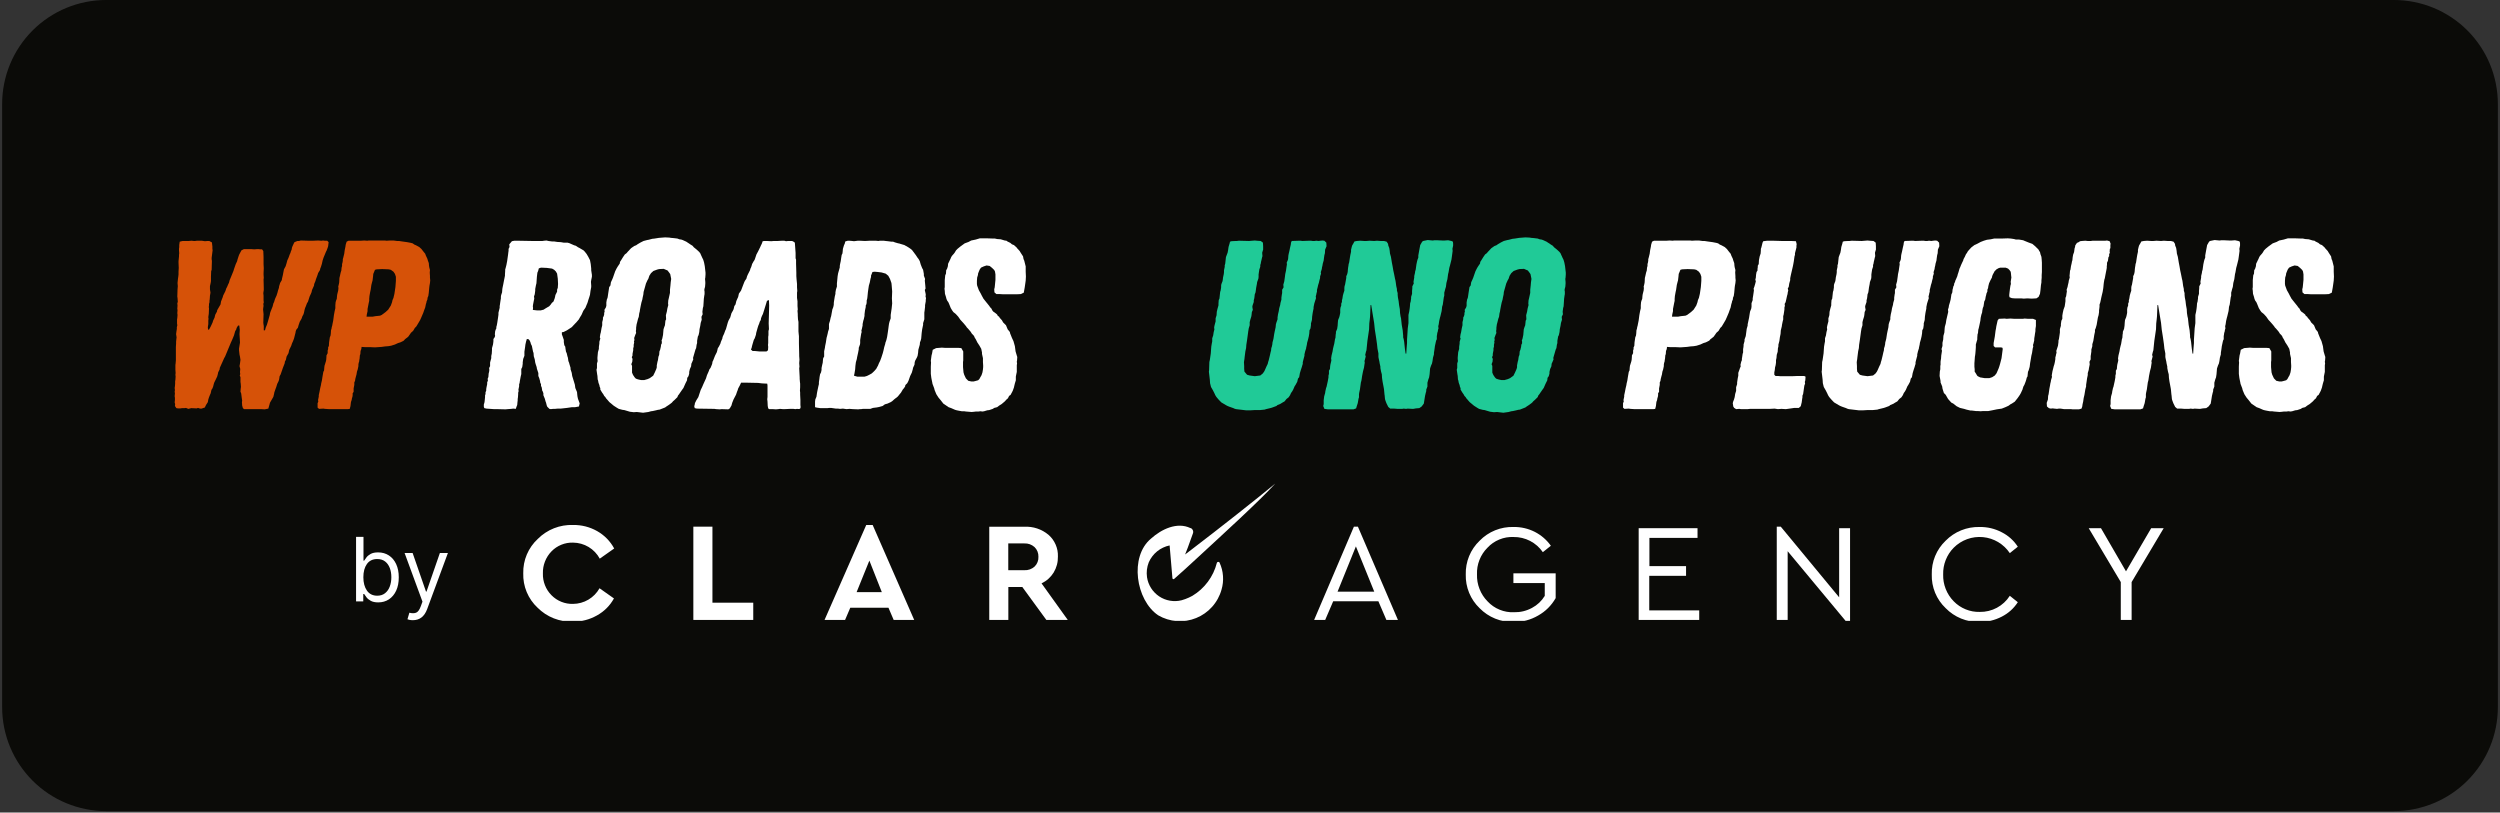 <svg xmlns="http://www.w3.org/2000/svg" xmlns:xlink="http://www.w3.org/1999/xlink" width="1200" zoomAndPan="magnify" viewBox="0 0 900 292.5" height="390" preserveAspectRatio="xMidYMid meet" version="1.0"><rect x="0" y="0" width="900" height="292.5" fill="#333333" stroke="none"/><defs><g/><clipPath id="7018db270a"><path d="M 0.77 0 L 899.23 0 L 899.23 292 L 0.77 292 Z M 0.77 0 " clip-rule="nonzero"/></clipPath><clipPath id="9f5c8775a7"><path d="M 38.203 0 L 861.797 0 C 871.727 0 881.246 3.945 888.266 10.965 C 895.289 17.984 899.23 27.508 899.23 37.438 L 899.23 254.566 C 899.23 264.492 895.289 274.016 888.266 281.035 C 881.246 288.059 871.727 292 861.797 292 L 38.203 292 C 28.273 292 18.754 288.059 11.734 281.035 C 4.711 274.016 0.77 264.492 0.77 254.566 L 0.77 37.438 C 0.77 27.508 4.711 17.984 11.734 10.965 C 18.754 3.945 28.273 0 38.203 0 Z M 38.203 0 " clip-rule="nonzero"/></clipPath><clipPath id="706e9b53b1"><path d="M 0.77 0 L 899.23 0 L 899.23 292 L 0.77 292 Z M 0.77 0 " clip-rule="nonzero"/></clipPath><clipPath id="8333f501cd"><path d="M 38.203 0 L 861.797 0 C 871.727 0 881.246 3.945 888.266 10.965 C 895.289 17.984 899.23 27.508 899.23 37.438 L 899.23 254.566 C 899.23 264.492 895.289 274.016 888.266 281.035 C 881.246 288.059 871.727 292 861.797 292 L 38.203 292 C 28.273 292 18.754 288.059 11.734 281.035 C 4.711 274.016 0.77 264.492 0.77 254.566 L 0.77 37.438 C 0.77 27.508 4.711 17.984 11.734 10.965 C 18.754 3.945 28.273 0 38.203 0 Z M 38.203 0 " clip-rule="nonzero"/></clipPath><clipPath id="483cb1da33"><rect x="0" width="900" y="0" height="292"/></clipPath><clipPath id="449e5462aa"><path d="M 188 188 L 222 188 L 222 223.512 L 188 223.512 Z M 188 188 " clip-rule="nonzero"/></clipPath><clipPath id="b96ae13d7b"><path d="M 249 189 L 272 189 L 272 223.512 L 249 223.512 Z M 249 189 " clip-rule="nonzero"/></clipPath><clipPath id="773d79c752"><path d="M 296 188 L 330 188 L 330 223.512 L 296 223.512 Z M 296 188 " clip-rule="nonzero"/></clipPath><clipPath id="fb00ce17b7"><path d="M 356 189 L 385 189 L 385 223.512 L 356 223.512 Z M 356 189 " clip-rule="nonzero"/></clipPath><clipPath id="f4c668b4a5"><path d="M 409 174.098 L 460 174.098 L 460 223.512 L 409 223.512 Z M 409 174.098 " clip-rule="nonzero"/></clipPath><clipPath id="6a4a10f99f"><path d="M 473 189 L 504 189 L 504 223.512 L 473 223.512 Z M 473 189 " clip-rule="nonzero"/></clipPath><clipPath id="a7a7a82478"><path d="M 527 189 L 561 189 L 561 223.512 L 527 223.512 Z M 527 189 " clip-rule="nonzero"/></clipPath><clipPath id="e8bf42d569"><path d="M 589 190 L 612 190 L 612 223.512 L 589 223.512 Z M 589 190 " clip-rule="nonzero"/></clipPath><clipPath id="e9702fbc47"><path d="M 639 189 L 667 189 L 667 223.512 L 639 223.512 Z M 639 189 " clip-rule="nonzero"/></clipPath><clipPath id="f55ed0bf31"><path d="M 695 189 L 727 189 L 727 223.512 L 695 223.512 Z M 695 189 " clip-rule="nonzero"/></clipPath><clipPath id="9bf6f6cfb5"><path d="M 751 190 L 779 190 L 779 223.512 L 751 223.512 Z M 751 190 " clip-rule="nonzero"/></clipPath><clipPath id="518d7aadab"><rect x="0" width="413" y="0" height="106"/></clipPath><clipPath id="50bb51d0bf"><path d="M 280 18 L 314.977 18 L 314.977 82 L 280 82 Z M 280 18 " clip-rule="nonzero"/></clipPath><clipPath id="d61be17713"><rect x="0" width="315" y="0" height="106"/></clipPath></defs><g clip-path="url(#7018db270a)"><g clip-path="url(#9f5c8775a7)"><g transform="matrix(1, 0, 0, 1, 0, 0)"><g clip-path="url(#483cb1da33)"><g clip-path="url(#706e9b53b1)"><g clip-path="url(#8333f501cd)"><path fill="#0b0b08" d="M 0.77 0 L 899.582 0 L 899.582 292 L 0.77 292 Z M 0.77 0 " fill-opacity="1" fill-rule="nonzero"/></g></g></g></g></g></g><g clip-path="url(#449e5462aa)"><path fill="#ffffff" d="M 206.301 217.402 C 204.848 217.445 203.441 217.195 202.094 216.652 C 200.742 216.109 199.555 215.32 198.535 214.281 C 197.504 213.242 196.719 212.039 196.184 210.676 C 195.645 209.309 195.398 207.895 195.445 206.43 C 195.402 204.953 195.648 203.523 196.188 202.148 C 196.723 200.77 197.504 199.551 198.535 198.492 C 199.551 197.445 200.734 196.648 202.086 196.102 C 203.438 195.551 204.844 195.301 206.301 195.344 C 207.289 195.352 208.254 195.484 209.207 195.754 C 210.156 196.02 211.055 196.406 211.898 196.914 C 212.746 197.422 213.508 198.031 214.191 198.746 C 214.871 199.461 215.445 200.25 215.914 201.117 L 221.109 197.453 C 219.652 194.785 217.602 192.695 214.961 191.188 C 212.27 189.684 209.383 188.953 206.301 188.992 C 205.129 188.949 203.965 189.027 202.812 189.227 C 201.656 189.426 200.535 189.738 199.441 190.168 C 198.352 190.598 197.316 191.133 196.34 191.777 C 195.359 192.422 194.453 193.156 193.629 193.988 C 192.773 194.773 192.012 195.641 191.344 196.586 C 190.676 197.535 190.113 198.543 189.66 199.613 C 189.207 200.68 188.871 201.785 188.656 202.922 C 188.438 204.062 188.344 205.211 188.371 206.371 C 188.336 207.531 188.422 208.68 188.629 209.82 C 188.84 210.961 189.168 212.066 189.613 213.141 C 190.059 214.211 190.613 215.219 191.273 216.172 C 191.938 217.125 192.691 217.996 193.539 218.785 C 194.371 219.617 195.277 220.355 196.258 221 C 197.242 221.641 198.277 222.18 199.371 222.609 C 200.465 223.039 201.59 223.352 202.746 223.551 C 203.902 223.746 205.07 223.824 206.242 223.781 C 209.328 223.812 212.215 223.07 214.902 221.559 C 217.527 220.098 219.566 218.059 221.023 215.438 L 215.828 211.77 C 215.352 212.621 214.777 213.391 214.098 214.086 C 213.418 214.781 212.66 215.375 211.824 215.871 C 210.988 216.367 210.102 216.742 209.164 217 C 208.227 217.262 207.273 217.395 206.301 217.402 Z M 206.301 217.402 " fill-opacity="1" fill-rule="nonzero"/></g><g clip-path="url(#b96ae13d7b)"><path fill="#ffffff" d="M 256.477 216.969 L 256.477 189.598 L 249.605 189.598 L 249.605 223.176 L 271.172 223.176 L 271.172 216.969 Z M 256.477 216.969 " fill-opacity="1" fill-rule="nonzero"/></g><g clip-path="url(#773d79c752)"><path fill="#ffffff" d="M 314.156 188.992 L 311.848 188.992 L 296.836 223.176 L 304.227 223.176 L 306.102 218.785 L 319.844 218.785 L 321.723 223.176 L 329.113 223.176 Z M 308.383 213.156 L 312.973 201.812 L 317.449 213.156 Z M 308.383 213.156 " fill-opacity="1" fill-rule="nonzero"/></g><g clip-path="url(#fb00ce17b7)"><path fill="#ffffff" d="M 374.957 210.012 C 376.793 209.137 378.246 207.836 379.316 206.113 C 380.379 204.336 380.891 202.41 380.848 200.34 C 380.898 198.844 380.625 197.41 380.027 196.039 C 379.434 194.672 378.57 193.496 377.441 192.516 C 376.23 191.508 374.875 190.754 373.383 190.254 C 371.887 189.758 370.352 189.547 368.777 189.629 L 356.133 189.629 L 356.133 223.176 L 363.004 223.176 L 363.004 211.309 L 368.027 211.309 L 376.688 223.176 L 384.398 223.176 Z M 372.473 203.945 C 371.969 204.406 371.391 204.754 370.746 204.984 C 370.102 205.215 369.434 205.312 368.75 205.273 L 362.977 205.273 L 362.977 195.633 L 368.75 195.633 C 370.16 195.578 371.391 196.023 372.445 196.961 C 372.91 197.414 373.262 197.945 373.504 198.547 C 373.746 199.148 373.855 199.777 373.832 200.426 C 373.867 201.082 373.766 201.719 373.527 202.332 C 373.293 202.945 372.941 203.484 372.473 203.945 Z M 372.473 203.945 " fill-opacity="1" fill-rule="nonzero"/></g><g clip-path="url(#f4c668b4a5)"><path fill="#ffffff" d="M 413.555 202.445 C 412.879 204.172 412.668 205.953 412.922 207.785 C 413.023 208.48 413.199 209.16 413.445 209.82 C 413.691 210.477 414 211.105 414.379 211.699 C 414.754 212.293 415.188 212.84 415.68 213.344 C 416.168 213.848 416.707 214.297 417.289 214.688 C 417.875 215.078 418.492 215.406 419.145 215.668 C 419.797 215.93 420.473 216.121 421.164 216.242 C 421.855 216.363 422.555 216.414 423.258 216.391 C 423.961 216.367 424.652 216.27 425.336 216.102 C 425.797 215.988 426.25 215.844 426.691 215.668 C 427.566 215.348 428.414 214.961 429.23 214.512 C 431.43 213.195 433.293 211.508 434.824 209.453 C 436.352 207.398 437.434 205.129 438.066 202.648 C 438.133 202.414 438.285 202.289 438.527 202.273 C 438.773 202.238 438.949 202.332 439.047 202.562 C 439.75 204.086 440.16 205.688 440.277 207.363 C 440.398 209.039 440.219 210.68 439.742 212.289 C 439.582 212.859 439.391 213.418 439.164 213.969 C 438.941 214.516 438.688 215.051 438.402 215.57 C 438.117 216.086 437.805 216.59 437.461 217.07 C 437.121 217.555 436.754 218.016 436.359 218.457 C 435.961 218.898 435.543 219.316 435.102 219.711 C 434.66 220.102 434.195 220.469 433.711 220.809 C 433.227 221.148 432.723 221.461 432.203 221.746 C 431.684 222.027 431.148 222.277 430.602 222.5 C 430.051 222.723 429.492 222.91 428.922 223.07 C 428.352 223.227 427.773 223.352 427.188 223.445 C 426.602 223.535 426.016 223.594 425.422 223.617 C 424.832 223.641 424.242 223.633 423.652 223.59 C 423.059 223.547 422.473 223.469 421.895 223.359 C 421.312 223.25 420.738 223.105 420.172 222.93 C 419.605 222.754 419.055 222.547 418.512 222.309 C 417.969 222.07 417.445 221.801 416.934 221.5 C 408.879 216.043 406.512 200.367 414.395 193.871 C 418.09 190.551 423.719 187.781 428.566 190.117 L 428.742 190.117 C 428.91 190.211 429.055 190.332 429.18 190.477 C 429.305 190.621 429.398 190.785 429.465 190.969 C 429.527 191.148 429.559 191.336 429.551 191.527 C 429.547 191.719 429.508 191.906 429.434 192.082 L 427.586 197.191 L 426.633 199.617 L 428.828 197.941 C 439.02 190.176 452.328 179.668 459.082 174.098 C 453.309 180.449 440.664 191.938 431.367 200.539 C 428.887 202.852 424.352 206.98 422.707 208.395 C 422.594 208.504 422.465 208.531 422.316 208.477 C 422.172 208.422 422.09 208.32 422.074 208.164 L 421.062 196.355 C 420.238 196.523 419.445 196.789 418.688 197.152 C 417.926 197.512 417.219 197.957 416.566 198.484 C 415.914 199.016 415.332 199.617 414.824 200.285 C 414.316 200.953 413.891 201.676 413.555 202.445 Z M 413.555 202.445 " fill-opacity="1" fill-rule="nonzero"/></g><path fill="#ffffff" d="M 426.777 215.668 C 426.336 215.844 425.883 215.988 425.422 216.102 C 425.883 215.988 426.336 215.844 426.777 215.668 Z M 426.777 215.668 " fill-opacity="1" fill-rule="nonzero"/><path fill="#ffffff" d="M 426.777 215.668 C 426.336 215.844 425.883 215.988 425.422 216.102 C 425.883 215.988 426.336 215.844 426.777 215.668 Z M 426.777 215.668 " fill-opacity="1" fill-rule="nonzero"/><g clip-path="url(#6a4a10f99f)"><path fill="#ffffff" d="M 488.848 189.598 L 487.406 189.598 L 473.086 223.176 L 477.07 223.176 L 479.957 216.449 L 496.211 216.449 L 499.098 223.176 L 503.254 223.176 Z M 481.516 213.012 L 488.125 196.699 L 494.738 213.012 Z M 481.516 213.012 " fill-opacity="1" fill-rule="nonzero"/></g><g clip-path="url(#a7a7a82478)"><path fill="#ffffff" d="M 544.824 206.402 L 544.824 209.895 L 556.113 209.895 L 556.113 214.512 C 554.977 216.371 553.445 217.816 551.523 218.844 C 549.504 219.93 547.348 220.449 545.059 220.402 C 543.262 220.48 541.531 220.176 539.867 219.496 C 538.203 218.816 536.758 217.82 535.531 216.504 C 534.258 215.211 533.289 213.723 532.629 212.031 C 531.965 210.344 531.664 208.59 531.719 206.777 C 531.652 204.988 531.945 203.258 532.598 201.594 C 533.25 199.926 534.207 198.457 535.473 197.191 C 536.68 195.887 538.109 194.898 539.754 194.223 C 541.398 193.547 543.109 193.246 544.883 193.324 C 545.918 193.309 546.941 193.422 547.945 193.66 C 548.953 193.898 549.918 194.258 550.836 194.73 C 551.754 195.207 552.602 195.789 553.379 196.473 C 554.152 197.156 554.836 197.926 555.422 198.781 L 558.309 196.469 C 556.785 194.34 554.859 192.676 552.535 191.477 C 550.129 190.266 547.578 189.68 544.883 189.715 C 543.75 189.68 542.625 189.762 541.508 189.961 C 540.395 190.16 539.309 190.473 538.258 190.898 C 537.207 191.324 536.211 191.852 535.27 192.484 C 534.328 193.117 533.461 193.84 532.672 194.652 C 531.852 195.434 531.125 196.289 530.484 197.227 C 529.848 198.16 529.312 199.148 528.883 200.195 C 528.453 201.242 528.137 202.324 527.934 203.438 C 527.73 204.551 527.645 205.676 527.676 206.805 C 527.645 207.938 527.73 209.059 527.934 210.172 C 528.137 211.285 528.453 212.367 528.883 213.414 C 529.312 214.461 529.848 215.453 530.484 216.387 C 531.125 217.32 531.852 218.18 532.672 218.961 C 533.465 219.77 534.332 220.488 535.273 221.121 C 536.215 221.75 537.211 222.277 538.262 222.703 C 539.312 223.129 540.395 223.441 541.512 223.641 C 542.625 223.844 543.75 223.926 544.883 223.895 C 548.051 223.949 551.008 223.18 553.746 221.586 C 556.418 220.074 558.516 217.984 560.039 215.32 L 560.039 206.402 Z M 544.824 206.402 " fill-opacity="1" fill-rule="nonzero"/></g><g clip-path="url(#e8bf42d569)"><path fill="#ffffff" d="M 593.73 219.738 L 593.73 207.297 L 606.98 207.297 L 606.98 203.805 L 593.789 203.805 L 593.789 193.641 L 611.109 193.641 L 611.109 190.148 L 589.922 190.148 L 589.922 223.176 L 611.719 223.176 L 611.719 219.738 Z M 593.73 219.738 " fill-opacity="1" fill-rule="nonzero"/></g><g clip-path="url(#e9702fbc47)"><path fill="#ffffff" d="M 662.094 190.148 L 662.094 215.031 L 641.078 189.598 L 639.633 189.598 L 639.633 223.176 L 643.559 223.176 L 643.559 198.434 L 664.637 223.781 L 666.02 223.781 L 666.02 190.148 Z M 662.094 190.148 " fill-opacity="1" fill-rule="nonzero"/></g><g clip-path="url(#f55ed0bf31)"><path fill="#ffffff" d="M 712.73 220.289 C 710.965 220.336 709.262 220.027 707.621 219.355 C 705.984 218.688 704.551 217.719 703.32 216.449 C 702.062 215.164 701.105 213.684 700.449 212.012 C 699.793 210.336 699.488 208.602 699.539 206.805 C 699.492 205.012 699.797 203.281 700.453 201.613 C 701.109 199.945 702.062 198.473 703.32 197.191 C 703.66 196.848 704.02 196.523 704.395 196.219 C 704.773 195.914 705.164 195.633 705.574 195.371 C 705.98 195.109 706.402 194.871 706.836 194.66 C 707.27 194.445 707.715 194.254 708.172 194.09 C 708.625 193.926 709.09 193.785 709.559 193.672 C 710.031 193.559 710.508 193.473 710.988 193.41 C 711.469 193.348 711.949 193.316 712.434 193.309 C 712.918 193.301 713.402 193.32 713.883 193.367 C 714.367 193.41 714.844 193.484 715.316 193.582 C 715.793 193.684 716.258 193.809 716.719 193.957 C 717.18 194.109 717.629 194.285 718.07 194.488 C 718.512 194.688 718.938 194.91 719.355 195.16 C 719.77 195.41 720.172 195.68 720.559 195.973 C 720.941 196.266 721.312 196.578 721.664 196.91 C 722.012 197.246 722.344 197.598 722.656 197.965 C 722.969 198.336 723.258 198.723 723.527 199.125 L 726.414 196.816 C 724.953 194.574 723.027 192.84 720.641 191.621 C 718.129 190.309 715.453 189.672 712.617 189.715 C 711.484 189.688 710.363 189.777 709.254 189.98 C 708.141 190.184 707.062 190.496 706.012 190.922 C 704.965 191.344 703.973 191.871 703.031 192.5 C 702.094 193.129 701.227 193.844 700.434 194.652 C 699.613 195.434 698.883 196.289 698.246 197.223 C 697.605 198.156 697.07 199.148 696.641 200.195 C 696.211 201.242 695.895 202.324 695.691 203.438 C 695.488 204.551 695.406 205.672 695.438 206.805 C 695.406 207.934 695.488 209.055 695.691 210.168 C 695.895 211.277 696.211 212.355 696.641 213.402 C 697.07 214.445 697.605 215.434 698.246 216.367 C 698.883 217.297 699.613 218.152 700.434 218.93 C 701.223 219.742 702.086 220.461 703.027 221.094 C 703.965 221.727 704.957 222.258 706.008 222.684 C 707.055 223.109 708.137 223.426 709.25 223.633 C 710.363 223.836 711.484 223.922 712.617 223.895 C 715.449 223.926 718.125 223.289 720.641 221.992 C 723.027 220.77 724.953 219.039 726.414 216.793 L 723.527 214.484 C 722.953 215.391 722.27 216.207 721.484 216.938 C 720.695 217.668 719.832 218.285 718.887 218.793 C 717.941 219.301 716.949 219.68 715.906 219.934 C 714.863 220.188 713.805 220.305 712.73 220.289 Z M 712.73 220.289 " fill-opacity="1" fill-rule="nonzero"/></g><g clip-path="url(#9bf6f6cfb5)"><path fill="#ffffff" d="M 774.426 190.148 L 765.359 205.68 L 756.355 190.148 L 751.938 190.148 L 763.484 209.547 L 763.484 223.176 L 767.383 223.176 L 767.383 209.547 L 778.93 190.148 Z M 774.426 190.148 " fill-opacity="1" fill-rule="nonzero"/></g><g transform="matrix(1, 0, 0, 1, 429, 67)"><g clip-path="url(#518d7aadab)"><g fill="#20ca97" fill-opacity="1"><g transform="translate(0.746, 80.193)"><g><path d="M 18.766 0.516 L 15.219 0.094 L 14.609 -0.094 L 14.266 -0.266 L 12.797 -0.781 L 12.188 -1.031 L 11.672 -1.297 L 9.938 -2.328 L 9.078 -3.203 L 8.562 -3.797 L 8.125 -4.328 L 7.703 -5.016 L 7.609 -5.281 L 6.922 -6.656 L 6.219 -7.875 L 5.875 -9.25 L 5.797 -10.469 L 5.453 -13.406 L 5.531 -13.922 L 5.625 -16.859 L 5.797 -17.641 L 6.141 -19.969 L 6.219 -21.094 L 6.312 -22.391 L 6.484 -23.438 L 6.656 -24.297 L 6.656 -25.422 L 7 -26.453 L 7.094 -27.062 L 7.172 -27.578 L 7.438 -28.625 L 7.344 -29.219 L 7.438 -29.828 L 7.703 -30.875 L 7.875 -31.469 L 7.875 -32.594 L 8.219 -33.719 L 8.297 -34.938 L 8.562 -36.062 L 8.906 -37.266 L 8.906 -37.953 L 9 -39.172 L 9.25 -39.688 L 9.516 -42.109 L 9.688 -42.625 L 9.859 -43.75 L 9.859 -44.359 L 9.938 -44.875 L 10.375 -46 L 10.469 -46.609 L 10.547 -47.297 L 10.812 -48.516 L 10.891 -49.203 L 10.891 -49.891 L 11.156 -51.109 L 11.156 -51.703 L 11.328 -52.234 L 11.594 -54.641 L 12.016 -55.766 L 12.188 -56.203 L 12.359 -57.062 L 12.531 -58.281 L 12.891 -59.484 L 13.062 -60.188 L 13.578 -60.359 L 15.047 -60.438 L 15.484 -60.438 L 16.25 -60.531 L 19.891 -60.438 L 21.969 -60.609 L 22.734 -60.531 L 24.125 -60.438 L 24.906 -59.844 L 24.984 -58.547 L 24.984 -57.328 L 24.812 -56.812 L 24.641 -56.203 L 24.734 -55 L 24.562 -54.391 L 24.391 -53.609 L 24.219 -52.922 L 24.125 -52.312 L 23.953 -51.797 L 23.953 -51.188 L 23.609 -50.156 L 23.438 -49.031 L 23.344 -48.344 L 23.344 -47.469 L 23.266 -46.859 L 22.828 -45.656 L 22.734 -44.969 L 22.484 -43.672 L 22.312 -42.375 L 22.219 -41.844 L 21.969 -41.25 L 21.875 -40.375 L 21.797 -39.781 L 21.609 -39.078 L 21.609 -38.484 L 21.188 -37.266 L 21.094 -36.75 L 21.266 -35.625 L 20.922 -34.844 L 20.844 -34.062 L 20.75 -33.375 L 20.578 -32.766 L 20.406 -32.25 L 20.141 -31.219 L 20.141 -30.094 L 19.797 -28.969 L 19.625 -27.922 L 19.203 -24.812 L 18.938 -23.094 L 18.844 -21.875 L 18.594 -20.75 L 18.328 -18.672 L 18.25 -17.906 L 18.156 -17.375 L 18.078 -16.781 L 18.156 -15.391 L 18.156 -14.438 L 18.25 -13.406 L 19.203 -12.281 L 20.141 -12.016 L 21.969 -11.766 L 23.953 -12.016 L 24.812 -12.703 L 25.328 -13.406 L 25.594 -13.922 L 26.203 -15.312 L 26.625 -16.172 L 26.812 -16.953 L 26.984 -17.469 L 27.406 -19.203 L 27.672 -20.406 L 27.844 -21.016 L 27.922 -21.875 L 28.109 -22.391 L 28.281 -23.172 L 28.359 -23.953 L 28.531 -24.562 L 28.703 -25.25 L 28.797 -25.859 L 28.969 -26.984 L 29.141 -27.844 L 29.484 -29.406 L 29.578 -30.438 L 29.75 -31.047 L 30.172 -32.25 L 30.172 -32.938 L 30.344 -34.062 L 30.609 -35.188 L 30.781 -36.234 L 31.125 -37.438 L 31.219 -38.125 L 31.562 -39.344 L 31.562 -40.031 L 31.734 -41.25 L 31.828 -41.672 L 31.828 -42.891 L 32.344 -43.75 L 32.25 -44.703 L 32.594 -45.922 L 32.688 -46.609 L 32.859 -47.812 L 32.938 -48.516 L 33.203 -49.719 L 33.375 -50.938 L 33.547 -52.047 L 33.469 -52.656 L 33.891 -53.609 L 33.984 -54.125 L 34.062 -55.172 L 34.156 -55.688 L 34.422 -56.812 L 34.672 -58.016 L 34.938 -59.141 L 35.016 -59.844 L 35.281 -60.438 L 37.875 -60.531 L 38.484 -60.531 L 39.078 -60.438 L 41.594 -60.531 L 42.203 -60.531 L 42.797 -60.438 L 43.5 -60.438 L 44.094 -60.531 L 44.969 -60.438 L 45.562 -60.531 L 46.344 -60.609 L 47.031 -60.531 L 47.734 -59.844 L 47.812 -58.547 L 47.297 -57.328 L 47.219 -56.031 L 47.031 -55.344 L 46.859 -54.125 L 46.781 -53.438 L 46.438 -52.234 L 46.344 -51.625 L 46.172 -50.938 L 46.094 -50.328 L 45.734 -49.203 L 45.828 -48.688 L 45.484 -47.641 L 45.484 -47.125 L 45.219 -46.172 L 45.047 -45.391 L 44.797 -44.625 L 44.625 -43.844 L 44.359 -42.797 L 44.359 -42.203 L 44.188 -41.594 L 44.094 -41.078 L 43.922 -40.469 L 44.016 -39.859 L 43.406 -37.953 L 43.141 -36.656 L 43.141 -36.141 L 42.891 -34.938 L 42.797 -34.422 L 42.625 -33.203 L 42.547 -32 L 42.203 -30.781 L 42.203 -30.172 L 42.031 -28.969 L 41.672 -28.281 L 41.594 -27.156 L 41.422 -26.109 L 41.156 -24.984 L 40.812 -23.781 L 40.734 -23.172 L 40.469 -21.969 L 40.469 -21.797 L 40.125 -20.75 L 39.859 -19.625 L 39.859 -19.109 L 39.688 -18.5 L 39.438 -17.547 L 39.25 -16.781 L 39.25 -16.172 L 39.078 -15.656 L 38.906 -15.047 L 38.562 -14.016 L 38.219 -12.891 L 37.953 -11.406 L 37.531 -10.891 L 37.266 -9.766 L 36.656 -8.641 L 36.312 -8.125 L 35.797 -6.922 L 35.453 -6.312 L 35.016 -5.703 L 34.672 -4.922 L 34.156 -4.156 L 33.375 -3.547 L 32.688 -2.688 L 31.906 -2.25 L 31.219 -1.812 L 30.172 -1.391 L 29.75 -1.031 L 28.359 -0.516 L 27.844 -0.344 L 26.812 -0.094 L 26.031 0.094 L 25.516 0.266 L 23.781 0.438 L 21.797 0.438 L 20.5 0.516 Z M 18.766 0.516 "/></g></g></g><g fill="#20ca97" fill-opacity="1"><g transform="translate(44.672, 80.193)"><g><path d="M 4.406 0.172 L 3.109 0 L 2.688 -1.031 L 2.859 -1.734 L 2.859 -3.109 L 3.031 -4.5 L 3.375 -5.703 L 3.453 -6.312 L 3.719 -7.516 L 3.891 -7.953 L 4.156 -9.172 L 4.328 -9.938 L 4.578 -11.328 L 4.578 -11.938 L 4.75 -12.625 L 4.75 -13.75 L 5.109 -14.359 L 5.188 -15.391 L 5.281 -16 L 5.531 -17.031 L 5.625 -17.547 L 5.531 -18.156 L 5.703 -19.281 L 6.047 -20.672 L 6.219 -21.703 L 6.406 -22.484 L 6.656 -23.438 L 6.828 -24.469 L 6.922 -25.078 L 7.094 -25.594 L 7.172 -26.719 L 7.266 -27.234 L 7.266 -27.75 L 7.703 -28.797 L 7.781 -29.312 L 7.875 -29.922 L 7.953 -31.125 L 8.047 -32 L 8.469 -33.031 L 8.641 -33.719 L 8.812 -34.594 L 8.812 -35.797 L 8.906 -36.484 L 9.172 -37.188 L 9.172 -37.875 L 9.422 -38.484 L 9.422 -39.078 L 9.594 -39.688 L 9.766 -40.812 L 10.031 -41.766 L 10.297 -42.547 L 10.297 -43.578 L 10.375 -44.188 L 10.547 -44.703 L 10.984 -47.125 L 10.984 -47.734 L 11.328 -48.516 L 11.5 -49.281 L 11.594 -50.406 L 11.672 -51.016 L 11.766 -51.531 L 11.844 -52.141 L 12.016 -52.656 L 12.109 -53.266 L 12.281 -54.391 L 12.453 -55.422 L 12.703 -56.547 L 12.703 -57.25 L 12.969 -58.359 L 13.141 -58.891 L 13.406 -59.312 L 13.922 -60.266 L 14.781 -60.438 L 16 -60.531 L 17.469 -60.438 L 18.25 -60.438 L 19.375 -60.531 L 21.016 -60.438 L 22.047 -60.531 L 23.344 -60.438 L 24.562 -60.438 L 25.516 -60.188 L 26.031 -59.406 L 26.109 -58.797 L 26.453 -57.938 L 26.625 -56.891 L 26.719 -55.938 L 27.062 -54.734 L 27.406 -52.656 L 27.672 -51.281 L 27.922 -49.812 L 28.188 -48.594 L 28.531 -46.859 L 28.703 -46.172 L 28.797 -45.562 L 28.969 -44.266 L 29.219 -43.141 L 29.219 -42.625 L 29.484 -41.672 L 29.484 -41.078 L 29.578 -40.125 L 29.828 -38.828 L 30 -37.359 L 30.266 -35.891 L 30.344 -34.5 L 30.531 -33.297 L 30.703 -32.594 L 30.953 -30.266 L 31.297 -28.281 L 31.469 -26.375 L 31.469 -25.766 L 31.641 -25.156 L 31.828 -24.125 L 32.078 -21.797 L 32.344 -19.891 L 32.594 -19.891 L 32.688 -21.609 L 32.859 -23.688 L 32.859 -24.906 L 33.125 -29.047 L 33.375 -30.875 L 33.375 -33.812 L 33.641 -35.016 L 33.719 -35.531 L 33.812 -36.141 L 33.891 -36.828 L 33.984 -38.047 L 34.156 -38.562 L 34.328 -39.781 L 34.328 -40.297 L 34.672 -41.422 L 34.672 -42.453 L 34.766 -43.5 L 34.766 -44.094 L 35.281 -45.141 L 35.188 -45.734 L 35.453 -47.297 L 35.453 -47.812 L 35.719 -48.938 L 35.797 -49.547 L 35.969 -50.062 L 36.141 -51.281 L 36.234 -51.969 L 36.484 -53.172 L 36.656 -53.781 L 36.922 -54.469 L 36.922 -55.25 L 37.016 -55.766 L 37.266 -57.156 L 37.609 -58.969 L 38.312 -60.188 L 38.656 -60.438 L 40.297 -60.781 L 42.109 -60.609 L 42.719 -60.703 L 43.578 -60.703 L 45.562 -60.609 L 46.438 -60.609 L 47.641 -60.703 L 48.859 -60.438 L 49.375 -60.188 L 49.453 -59.484 L 49.453 -58.797 L 49.203 -57.594 L 49.281 -56.891 L 49.031 -55 L 48.859 -53.781 L 48.344 -51.703 L 48.078 -50.75 L 47.812 -49.203 L 47.641 -48.516 L 47.391 -46.688 L 47.031 -45.312 L 46.859 -43.922 L 46.609 -43.141 L 46.438 -42.453 L 46.266 -41.844 L 46.266 -40.734 L 46.094 -40.125 L 45.734 -37.531 L 45.484 -36.75 L 45.391 -35.797 L 45.312 -35.188 L 45.141 -34.5 L 44.875 -33.375 L 44.703 -32.766 L 44.438 -31.641 L 44.266 -30.438 L 44.094 -29.75 L 44.188 -28.969 L 44.016 -28.453 L 43.922 -27.844 L 43.75 -27.328 L 43.672 -26.719 L 43.578 -26.203 L 43.578 -25.078 L 43.328 -24.562 L 43.062 -23.344 L 42.891 -22.562 L 42.797 -21.797 L 42.719 -21.266 L 42.625 -20.672 L 42.547 -20.141 L 42.547 -19.625 L 42.203 -18.422 L 42.031 -17.203 L 41.844 -16.344 L 41.5 -15.562 L 41.156 -14.531 L 41.078 -13.578 L 40.984 -12.453 L 40.812 -11.328 L 40.547 -10.641 L 40.203 -9.422 L 40.203 -8.047 L 39.781 -6.922 L 39.781 -6.406 L 39.609 -5.797 L 39.344 -4.672 L 38.906 -1.906 L 38.125 -0.859 L 37.266 -0.266 L 36.062 -0.172 L 35.109 0 L 34.766 0 L 33.125 -0.094 L 32.516 0 L 31.641 -0.094 L 31.125 0 L 29.406 0 L 28.281 -0.094 L 26.812 -0.094 L 26.109 -0.688 L 25.422 -2.078 L 24.984 -3.281 L 24.906 -3.719 L 24.812 -4.75 L 24.734 -5.281 L 24.562 -7.094 L 24.469 -7.609 L 24.125 -9.422 L 24.031 -9.938 L 23.859 -11.156 L 23.781 -12.453 L 23.516 -13.406 L 23.266 -14.703 L 23.266 -15.219 L 23 -16.422 L 22.922 -16.953 L 22.656 -18.156 L 22.562 -18.672 L 22.562 -19.969 L 22.219 -21.703 L 22.047 -23.344 L 21.703 -25.766 L 21.266 -28.531 L 21.016 -30.953 L 20.5 -34.062 L 19.969 -37.359 L 19.719 -37.359 L 19.625 -34.938 L 19.547 -33.203 L 19.453 -32.25 L 19.281 -30.781 L 19.203 -28.625 L 18.594 -24.469 L 18.25 -21.094 L 18.078 -20.578 L 17.812 -19.453 L 17.984 -18.844 L 17.719 -17.812 L 17.547 -17.203 L 17.641 -16.609 L 17.547 -16.078 L 17.375 -14.875 L 17.031 -13.578 L 16.688 -11.844 L 16.516 -10.641 L 16.422 -10.109 L 16.25 -9.516 L 15.906 -7 L 15.656 -5.875 L 15.562 -5.281 L 15.562 -4.156 L 15.391 -3.625 L 15.125 -2.078 L 14.781 -1.031 L 14.531 -0.172 L 13.578 0.172 Z M 4.406 0.172 "/></g></g></g><g fill="#20ca97" fill-opacity="1"><g transform="translate(91.277, 80.193)"><g><path d="M 20.922 1.391 L 18.672 1.125 L 17.547 1.203 L 16.953 1.125 L 16.172 1.031 L 14.188 0.438 L 13.484 0.344 L 12.188 0 L 11.594 -0.344 L 10.375 -1.125 L 8.812 -2.422 L 7.609 -3.797 L 7.344 -4.234 L 6.922 -4.672 L 6.656 -5.188 L 6.219 -5.797 L 5.531 -6.922 L 5.531 -7.438 L 5.281 -8.047 L 5.188 -8.562 L 5.016 -9 L 4.844 -9.516 L 4.75 -10.109 L 4.578 -10.641 L 4.5 -11.844 L 4.406 -12.359 L 4.156 -14.094 L 4.328 -14.703 L 4.328 -16.344 L 4.578 -17.203 L 4.5 -17.906 L 4.5 -18.5 L 4.672 -20.406 L 5.016 -21.609 L 5.016 -22.312 L 5.188 -23.516 L 5.188 -24.125 L 5.531 -25.328 L 5.359 -25.766 L 5.531 -26.891 L 5.703 -27.5 L 5.969 -29.047 L 6.219 -30.094 L 6.219 -31.219 L 6.484 -32.25 L 6.484 -32.859 L 6.75 -33.375 L 6.922 -33.984 L 6.922 -34.5 L 7.094 -35.109 L 7 -35.625 L 7.516 -36.484 L 7.703 -37.094 L 7.703 -38.312 L 7.875 -39.344 L 8.125 -39.953 L 8.219 -40.469 L 8.391 -41.672 L 8.734 -43.844 L 9.172 -44.438 L 9.344 -45.562 L 9.859 -46.688 L 10.109 -47.297 L 10.469 -48.344 L 10.891 -49.547 L 11.406 -50.578 L 11.766 -51.188 L 12.531 -52.312 L 12.625 -52.922 L 12.969 -53.438 L 13.656 -54.562 L 14.359 -55.594 L 14.953 -56.031 L 15.391 -56.547 L 16.609 -57.844 L 17.719 -58.625 L 18.422 -58.891 L 19.016 -59.312 L 20.062 -59.922 L 21.094 -60.438 L 22.391 -60.781 L 22.922 -60.875 L 24.219 -61.219 L 25.078 -61.312 L 26.625 -61.562 L 27.844 -61.656 L 28.875 -61.734 L 30.438 -61.656 L 30.953 -61.562 L 31.906 -61.484 L 33.297 -61.312 L 33.984 -61.047 L 34.672 -60.953 L 35.188 -60.781 L 36.484 -60.188 L 38.047 -59.141 L 38.734 -58.719 L 39.172 -58.188 L 40.125 -57.422 L 41.078 -56.547 L 41.5 -56.031 L 41.766 -55.422 L 42.281 -54.297 L 42.547 -53.781 L 42.719 -53.266 L 42.891 -52.656 L 43.141 -51.359 L 43.328 -49.719 L 43.406 -49.031 L 43.406 -48.422 L 43.328 -47.297 L 43.234 -46.781 L 43.328 -45.656 L 43.328 -45.047 L 43.234 -43.922 L 43.062 -43.328 L 42.969 -42.797 L 43.062 -42.203 L 43.062 -41.328 L 42.969 -40.812 L 42.797 -39.609 L 42.719 -38.312 L 42.625 -36.922 L 42.453 -36.312 L 42.281 -34.938 L 42.375 -34.062 L 41.938 -33.125 L 42.031 -32.078 L 41.672 -30.953 L 41.5 -29.828 L 41.25 -28.703 L 41.156 -27.672 L 40.906 -26.547 L 40.641 -26.031 L 40.375 -24.469 L 40.375 -23.688 L 40.203 -23.094 L 40.031 -21.875 L 39.781 -21.359 L 38.906 -18.328 L 39 -17.812 L 38.562 -16.781 L 38.312 -16.25 L 38.219 -15.312 L 37.781 -14.359 L 37.531 -13.312 L 37.531 -12.703 L 37.266 -11.766 L 36.828 -11.156 L 36.75 -10.297 L 36.141 -9.078 L 35.453 -7.516 L 35.016 -6.922 L 34.234 -5.797 L 33.891 -5.281 L 33.469 -4.75 L 33.297 -4.234 L 32.25 -3.203 L 31.734 -2.766 L 31.297 -2.25 L 30.266 -1.469 L 29.219 -0.781 L 28.875 -0.516 L 26.891 0.266 L 26.281 0.344 L 25.594 0.516 L 24.391 0.781 L 23.781 0.859 L 22.828 1.125 Z M 20.234 -10.375 L 21.359 -10.375 L 22.562 -10.719 L 23.344 -11.062 L 24.562 -11.938 L 25.156 -13.141 L 25.688 -14.359 L 25.859 -14.953 L 25.859 -15.656 L 26.109 -16.953 L 26.281 -17.547 L 26.453 -18.766 L 26.719 -19.453 L 26.812 -20.672 L 27.062 -21.266 L 27.328 -22.391 L 27.406 -23.094 L 27.672 -23.609 L 27.672 -24.297 L 27.578 -24.562 L 27.844 -25.328 L 28.109 -26.625 L 28.281 -28.625 L 28.531 -29.406 L 28.797 -30.094 L 28.969 -31.734 L 29.219 -32.25 L 29.141 -33.719 L 29.484 -35.016 L 29.656 -36.062 L 29.828 -36.75 L 30 -37.359 L 29.922 -37.953 L 30 -39.078 L 30.172 -39.781 L 30.438 -40.984 L 30.609 -41.766 L 30.609 -42.891 L 30.781 -44.438 L 30.875 -45.562 L 31.047 -46.781 L 30.703 -48.516 L 30.344 -49.031 L 29.75 -49.812 L 28.359 -50.406 L 26.719 -50.328 L 26.031 -50.156 L 24.641 -49.641 L 23.781 -48.859 L 23.172 -47.906 L 22.828 -46.859 L 22.484 -46.266 L 21.969 -45.141 L 21.797 -44.531 L 21.609 -43.844 L 21.094 -42.031 L 21.094 -41.844 L 21.016 -41.156 L 20.75 -39.953 L 20.672 -39.438 L 20.312 -38.219 L 20.062 -37.016 L 19.797 -35.625 L 19.719 -35.016 L 19.547 -34.422 L 19.375 -33.125 L 19.109 -32.422 L 18.766 -31.047 L 18.594 -30.438 L 18.422 -29.219 L 18.422 -28.625 L 18.328 -28.016 L 18.422 -27.328 L 18.156 -26.719 L 17.719 -25.516 L 17.812 -24.812 L 17.641 -24.219 L 17.719 -23.859 L 17.547 -23.094 L 17.547 -22.391 L 17.375 -21.797 L 17.375 -21.094 L 17.125 -19.797 L 17.125 -19.203 L 16.859 -18.594 L 17.125 -17.984 L 17.031 -16.953 L 16.688 -16.078 L 16.953 -15.484 L 16.953 -13.062 L 17.203 -12.453 L 17.375 -12.109 L 17.906 -11.328 L 18.328 -10.891 L 19.016 -10.641 L 19.719 -10.469 Z M 20.234 -10.375 "/></g></g></g><g fill="#000000" fill-opacity="1"><g transform="translate(133.227, 80.193)"><g/></g></g><g fill="#ffffff" fill-opacity="1"><g transform="translate(152.605, 80.193)"><g><path d="M 6.75 0.094 L 5.359 0 L 4.75 -0.094 L 3.203 0 L 2.688 -0.438 L 2.688 -2.078 L 2.938 -2.594 L 2.859 -3.203 L 3.109 -4.406 L 3.109 -4.922 L 3.375 -6.141 L 3.625 -7.438 L 3.891 -8.562 L 3.984 -9.172 L 4.234 -10.203 L 4.328 -10.812 L 4.406 -11.328 L 4.75 -13.312 L 5.016 -13.828 L 5.109 -14.953 L 5.188 -15.562 L 5.359 -16.078 L 5.703 -17.203 L 5.797 -17.719 L 5.875 -18.766 L 5.875 -19.203 L 6.312 -20.062 L 6.312 -21.016 L 6.484 -21.531 L 6.484 -22.141 L 6.75 -22.656 L 6.828 -23.953 L 7.094 -25.766 L 7.344 -26.375 L 7.438 -27.062 L 7.516 -28.281 L 7.703 -28.875 L 7.781 -29.406 L 7.953 -30 L 8.047 -30.531 L 8.297 -31.734 L 8.391 -32.422 L 8.562 -33.719 L 8.812 -35.109 L 9.078 -36.234 L 9.078 -37.266 L 9.172 -38.391 L 9.344 -39 L 9.594 -39.609 L 9.688 -40.734 L 9.766 -41.25 L 10.109 -42.625 L 10.203 -43.578 L 10.109 -43.922 L 10.375 -45.047 L 10.469 -45.562 L 10.547 -47.125 L 10.719 -47.812 L 10.984 -49.031 L 11.234 -49.812 L 11.328 -50.844 L 11.5 -51.453 L 11.5 -52.141 L 11.672 -52.75 L 11.766 -53.344 L 11.766 -53.875 L 11.938 -54.469 L 12.281 -55.859 L 12.359 -56.469 L 12.453 -57.156 L 12.703 -58.359 L 12.797 -59.062 L 13.141 -60.188 L 13.828 -60.531 L 18.328 -60.531 L 19.453 -60.609 L 20.578 -60.531 L 21.094 -60.609 L 26.891 -60.609 L 27.5 -60.531 L 28.797 -60.609 L 30 -60.609 L 31.297 -60.438 L 32 -60.438 L 33.125 -60.266 L 34.938 -60.016 L 36.312 -59.75 L 36.922 -59.578 L 37.531 -59.141 L 38.125 -58.891 L 39.25 -58.281 L 40.031 -57.594 L 40.375 -57.156 L 40.906 -56.469 L 41.422 -55.859 L 41.672 -55.172 L 42.203 -54.047 L 42.375 -53.438 L 42.719 -52.484 L 42.797 -51.531 L 42.891 -50.938 L 43.141 -49.984 L 43.062 -49.109 L 43.141 -47.812 L 43.141 -47.219 L 43.234 -46.266 L 43.141 -45.312 L 42.969 -44.359 L 42.891 -43.75 L 42.719 -41.844 L 42.547 -40.641 L 42.281 -40.031 L 42.203 -39.344 L 41.938 -38.734 L 41.844 -38.219 L 41.672 -37.703 L 41.422 -36.484 L 41.156 -35.797 L 40.734 -34.594 L 40.031 -32.938 L 39.609 -32 L 39 -30.953 L 38.219 -29.656 L 37.703 -29.141 L 37.094 -28.109 L 36.312 -27.406 L 35.719 -26.547 L 35.281 -25.938 L 34.156 -25.078 L 33.719 -24.562 L 32.516 -23.953 L 31.641 -23.688 L 30.531 -23.172 L 29.141 -22.734 L 28.109 -22.562 L 26.984 -22.484 L 25.766 -22.312 L 23.344 -22.141 L 21.703 -22.219 L 19.797 -22.219 L 18.5 -22.312 L 18.5 -22.141 L 18.422 -21.531 L 18.156 -20.844 L 18.078 -19.719 L 17.906 -19.281 L 17.812 -18.156 L 17.719 -17.641 L 17.641 -17.031 L 17.469 -16.516 L 17.375 -15.906 L 17.375 -15.391 L 17.125 -14.188 L 16.859 -13.406 L 16.688 -12.359 L 16.516 -11.766 L 16.25 -10.719 L 16.172 -10.109 L 15.906 -9.516 L 15.906 -8.641 L 15.656 -7.344 L 15.656 -6.141 L 15.312 -5.625 L 15.312 -4.922 L 15.219 -4.328 L 15.047 -3.797 L 14.953 -3.203 L 14.703 -2.5 L 14.609 -1.734 L 14.531 -1.031 L 14.266 0 L 13.656 0.094 Z M 20.312 -33.203 L 22.562 -33.203 L 23.516 -33.375 L 25.156 -33.547 L 25.766 -33.812 L 27.156 -34.844 L 28.109 -35.719 L 28.703 -36.656 L 29.047 -37.188 L 29.484 -38.391 L 29.656 -39.172 L 30 -39.953 L 30.344 -41.422 L 30.703 -43.844 L 30.875 -46.094 L 30.875 -47.562 L 30.531 -48.594 L 30 -49.375 L 29.047 -50.062 L 28.281 -50.234 L 25.938 -50.328 L 23.953 -50.234 L 23.344 -50.062 L 22.922 -49.031 L 22.734 -48.594 L 22.656 -47.734 L 22.484 -46.266 L 22.312 -45.656 L 22.047 -44.625 L 21.797 -42.891 L 21.609 -42.031 L 21.359 -40.641 L 21.266 -39.609 L 21.266 -38.906 L 21.094 -38.125 L 20.672 -35.969 L 20.672 -35.188 L 20.406 -33.984 Z M 20.312 -33.203 "/></g></g></g><g fill="#ffffff" fill-opacity="1"><g transform="translate(192.206, 80.193)"><g><path d="M 3.797 0.094 L 3.109 -0.344 L 2.766 -0.859 L 2.688 -1.469 L 2.594 -1.984 L 2.688 -2.5 L 3.031 -3.375 L 3.281 -4.234 L 3.375 -4.844 L 3.453 -5.359 L 3.797 -6.484 L 3.797 -7.781 L 4.156 -8.906 L 4.156 -9.516 L 4.234 -10.031 L 4.406 -11.156 L 4.578 -11.938 L 4.578 -12.969 L 5.016 -14.188 L 5.188 -14.703 L 5.453 -15.312 L 5.359 -15.828 L 5.625 -16.953 L 5.875 -17.547 L 5.875 -18.078 L 5.969 -18.594 L 6.141 -19.797 L 6.312 -20.312 L 6.312 -21.531 L 6.406 -22.047 L 6.484 -22.656 L 6.484 -23.172 L 6.828 -24.391 L 6.828 -24.984 L 7.266 -26.203 L 7.609 -28.797 L 7.953 -30 L 7.953 -30.438 L 8.469 -32.859 L 8.641 -33.984 L 8.812 -35.016 L 9.25 -36.141 L 9.344 -36.828 L 9.344 -38.047 L 9.766 -39.172 L 9.766 -39.781 L 9.938 -40.812 L 10.203 -42.625 L 10.109 -43.328 L 10.375 -44.016 L 10.719 -45.219 L 10.891 -45.922 L 10.719 -46.516 L 10.891 -47.219 L 10.984 -48.344 L 11.156 -49.281 L 11.5 -49.812 L 11.5 -50.406 L 11.594 -51.016 L 11.594 -51.531 L 11.938 -52.141 L 12.016 -53.531 L 12.281 -54.906 L 12.625 -55.938 L 12.703 -56.984 L 12.703 -57.594 L 12.891 -58.109 L 13.312 -59.844 L 13.578 -60.359 L 14.953 -60.531 L 17.031 -60.531 L 20.234 -60.438 L 23.609 -60.438 L 25.328 -60.359 L 25.594 -59.312 L 25.516 -58.719 L 25.516 -58.109 L 24.984 -56.031 L 24.984 -55.422 L 24.812 -54.906 L 24.562 -53.094 L 24.391 -52.141 L 24.219 -51.281 L 23.516 -48.25 L 23.266 -47.031 L 23.266 -46.344 L 22.922 -45.141 L 22.734 -43.922 L 22.391 -43.328 L 22.562 -42.625 L 22.391 -41.938 L 22.312 -41.328 L 22.141 -40.734 L 21.875 -39.516 L 21.609 -38.391 L 21.266 -37.781 L 21.359 -37.094 L 21.188 -36.484 L 21.188 -35.797 L 20.922 -33.984 L 20.75 -33.375 L 20.75 -32.172 L 20.578 -31.562 L 20.312 -30.266 L 20.234 -29.656 L 19.891 -28.281 L 19.797 -26.984 L 19.547 -25.766 L 19.453 -25.078 L 19.375 -24.469 L 19.016 -23.094 L 19.016 -22.484 L 18.844 -21.797 L 18.766 -20.578 L 18.422 -19.453 L 18.328 -18.328 L 18.156 -17.547 L 18.156 -16.688 L 18.078 -16.078 L 17.984 -15.562 L 17.812 -14.953 L 17.719 -14.016 L 17.547 -13.141 L 17.547 -12.281 L 17.984 -11.844 L 18.844 -11.844 L 19.625 -11.766 L 24.125 -11.766 L 26.031 -11.844 L 28.281 -11.844 L 28.797 -11.594 L 28.703 -10.297 L 28.531 -9.688 L 28.625 -9.078 L 28.359 -8.391 L 27.922 -5.359 L 27.672 -4.75 L 27.672 -4.156 L 27.578 -3.625 L 27.406 -2.328 L 27.062 -0.953 L 26.375 -0.344 L 24.734 -0.344 L 23.609 -0.172 L 21.703 0.094 L 20.141 0 L 18.844 0.094 L 17.641 -0.094 L 15.906 0 L 8.812 0 L 7.953 0.094 L 5.531 0.094 L 4.922 0 Z M 3.797 0.094 "/></g></g></g><g fill="#ffffff" fill-opacity="1"><g transform="translate(221.346, 80.193)"><g><path d="M 18.766 0.516 L 15.219 0.094 L 14.609 -0.094 L 14.266 -0.266 L 12.797 -0.781 L 12.188 -1.031 L 11.672 -1.297 L 9.938 -2.328 L 9.078 -3.203 L 8.562 -3.797 L 8.125 -4.328 L 7.703 -5.016 L 7.609 -5.281 L 6.922 -6.656 L 6.219 -7.875 L 5.875 -9.25 L 5.797 -10.469 L 5.453 -13.406 L 5.531 -13.922 L 5.625 -16.859 L 5.797 -17.641 L 6.141 -19.969 L 6.219 -21.094 L 6.312 -22.391 L 6.484 -23.438 L 6.656 -24.297 L 6.656 -25.422 L 7 -26.453 L 7.094 -27.062 L 7.172 -27.578 L 7.438 -28.625 L 7.344 -29.219 L 7.438 -29.828 L 7.703 -30.875 L 7.875 -31.469 L 7.875 -32.594 L 8.219 -33.719 L 8.297 -34.938 L 8.562 -36.062 L 8.906 -37.266 L 8.906 -37.953 L 9 -39.172 L 9.25 -39.688 L 9.516 -42.109 L 9.688 -42.625 L 9.859 -43.75 L 9.859 -44.359 L 9.938 -44.875 L 10.375 -46 L 10.469 -46.609 L 10.547 -47.297 L 10.812 -48.516 L 10.891 -49.203 L 10.891 -49.891 L 11.156 -51.109 L 11.156 -51.703 L 11.328 -52.234 L 11.594 -54.641 L 12.016 -55.766 L 12.188 -56.203 L 12.359 -57.062 L 12.531 -58.281 L 12.891 -59.484 L 13.062 -60.188 L 13.578 -60.359 L 15.047 -60.438 L 15.484 -60.438 L 16.25 -60.531 L 19.891 -60.438 L 21.969 -60.609 L 22.734 -60.531 L 24.125 -60.438 L 24.906 -59.844 L 24.984 -58.547 L 24.984 -57.328 L 24.812 -56.812 L 24.641 -56.203 L 24.734 -55 L 24.562 -54.391 L 24.391 -53.609 L 24.219 -52.922 L 24.125 -52.312 L 23.953 -51.797 L 23.953 -51.188 L 23.609 -50.156 L 23.438 -49.031 L 23.344 -48.344 L 23.344 -47.469 L 23.266 -46.859 L 22.828 -45.656 L 22.734 -44.969 L 22.484 -43.672 L 22.312 -42.375 L 22.219 -41.844 L 21.969 -41.25 L 21.875 -40.375 L 21.797 -39.781 L 21.609 -39.078 L 21.609 -38.484 L 21.188 -37.266 L 21.094 -36.75 L 21.266 -35.625 L 20.922 -34.844 L 20.844 -34.062 L 20.75 -33.375 L 20.578 -32.766 L 20.406 -32.25 L 20.141 -31.219 L 20.141 -30.094 L 19.797 -28.969 L 19.625 -27.922 L 19.203 -24.812 L 18.938 -23.094 L 18.844 -21.875 L 18.594 -20.75 L 18.328 -18.672 L 18.25 -17.906 L 18.156 -17.375 L 18.078 -16.781 L 18.156 -15.391 L 18.156 -14.438 L 18.25 -13.406 L 19.203 -12.281 L 20.141 -12.016 L 21.969 -11.766 L 23.953 -12.016 L 24.812 -12.703 L 25.328 -13.406 L 25.594 -13.922 L 26.203 -15.312 L 26.625 -16.172 L 26.812 -16.953 L 26.984 -17.469 L 27.406 -19.203 L 27.672 -20.406 L 27.844 -21.016 L 27.922 -21.875 L 28.109 -22.391 L 28.281 -23.172 L 28.359 -23.953 L 28.531 -24.562 L 28.703 -25.25 L 28.797 -25.859 L 28.969 -26.984 L 29.141 -27.844 L 29.484 -29.406 L 29.578 -30.438 L 29.75 -31.047 L 30.172 -32.25 L 30.172 -32.938 L 30.344 -34.062 L 30.609 -35.188 L 30.781 -36.234 L 31.125 -37.438 L 31.219 -38.125 L 31.562 -39.344 L 31.562 -40.031 L 31.734 -41.25 L 31.828 -41.672 L 31.828 -42.891 L 32.344 -43.75 L 32.25 -44.703 L 32.594 -45.922 L 32.688 -46.609 L 32.859 -47.812 L 32.938 -48.516 L 33.203 -49.719 L 33.375 -50.938 L 33.547 -52.047 L 33.469 -52.656 L 33.891 -53.609 L 33.984 -54.125 L 34.062 -55.172 L 34.156 -55.688 L 34.422 -56.812 L 34.672 -58.016 L 34.938 -59.141 L 35.016 -59.844 L 35.281 -60.438 L 37.875 -60.531 L 38.484 -60.531 L 39.078 -60.438 L 41.594 -60.531 L 42.203 -60.531 L 42.797 -60.438 L 43.5 -60.438 L 44.094 -60.531 L 44.969 -60.438 L 45.562 -60.531 L 46.344 -60.609 L 47.031 -60.531 L 47.734 -59.844 L 47.812 -58.547 L 47.297 -57.328 L 47.219 -56.031 L 47.031 -55.344 L 46.859 -54.125 L 46.781 -53.438 L 46.438 -52.234 L 46.344 -51.625 L 46.172 -50.938 L 46.094 -50.328 L 45.734 -49.203 L 45.828 -48.688 L 45.484 -47.641 L 45.484 -47.125 L 45.219 -46.172 L 45.047 -45.391 L 44.797 -44.625 L 44.625 -43.844 L 44.359 -42.797 L 44.359 -42.203 L 44.188 -41.594 L 44.094 -41.078 L 43.922 -40.469 L 44.016 -39.859 L 43.406 -37.953 L 43.141 -36.656 L 43.141 -36.141 L 42.891 -34.938 L 42.797 -34.422 L 42.625 -33.203 L 42.547 -32 L 42.203 -30.781 L 42.203 -30.172 L 42.031 -28.969 L 41.672 -28.281 L 41.594 -27.156 L 41.422 -26.109 L 41.156 -24.984 L 40.812 -23.781 L 40.734 -23.172 L 40.469 -21.969 L 40.469 -21.797 L 40.125 -20.75 L 39.859 -19.625 L 39.859 -19.109 L 39.688 -18.5 L 39.438 -17.547 L 39.25 -16.781 L 39.25 -16.172 L 39.078 -15.656 L 38.906 -15.047 L 38.562 -14.016 L 38.219 -12.891 L 37.953 -11.406 L 37.531 -10.891 L 37.266 -9.766 L 36.656 -8.641 L 36.312 -8.125 L 35.797 -6.922 L 35.453 -6.312 L 35.016 -5.703 L 34.672 -4.922 L 34.156 -4.156 L 33.375 -3.547 L 32.688 -2.688 L 31.906 -2.25 L 31.219 -1.812 L 30.172 -1.391 L 29.75 -1.031 L 28.359 -0.516 L 27.844 -0.344 L 26.812 -0.094 L 26.031 0.094 L 25.516 0.266 L 23.781 0.438 L 21.797 0.438 L 20.5 0.516 Z M 18.766 0.516 "/></g></g></g><g fill="#ffffff" fill-opacity="1"><g transform="translate(265.271, 80.193)"><g><path d="M 18.766 0.859 L 17.641 0.781 L 17.031 0.781 L 15.656 0.609 L 15.125 0.609 L 13.656 0.266 L 12.797 0 L 11.328 -0.344 L 10.109 -0.953 L 8.906 -1.906 L 8.219 -2.25 L 7.344 -3.203 L 7 -3.625 L 6.75 -4.062 L 6.141 -5.109 L 5.531 -5.703 L 5.281 -6.484 L 5.016 -7.344 L 4.922 -8.047 L 4.578 -8.906 L 4.328 -9.516 L 4.328 -10.031 L 3.984 -11.844 L 4.062 -13.406 L 4.234 -14.266 L 4.234 -15.484 L 4.328 -15.828 L 4.328 -16.953 L 4.406 -17.547 L 4.5 -18.078 L 4.578 -19.203 L 4.672 -19.797 L 4.844 -20.922 L 4.672 -21.531 L 5.016 -22.656 L 5.016 -23.781 L 5.281 -24.984 L 5.359 -26.281 L 5.703 -27.5 L 5.797 -28.875 L 5.875 -29.578 L 6.219 -30.781 L 6.406 -32 L 6.828 -33.812 L 7.094 -34.938 L 7 -35.719 L 7.266 -36.578 L 7.344 -37.188 L 7.703 -38.391 L 7.953 -39.344 L 8.125 -40.469 L 8.219 -41.156 L 8.562 -41.938 L 8.641 -42.891 L 8.812 -43.5 L 8.906 -44.016 L 9.172 -44.531 L 9.25 -45.141 L 9.516 -45.656 L 9.688 -46.266 L 9.938 -46.781 L 10.375 -47.812 L 10.469 -48.25 L 10.812 -49.281 L 11.156 -50.5 L 11.406 -51.016 L 11.672 -51.703 L 12.188 -52.828 L 12.453 -53.344 L 12.625 -53.953 L 13.062 -54.734 L 13.484 -55.688 L 13.828 -56.125 L 14.094 -56.641 L 14.438 -57.062 L 15.391 -58.109 L 16.516 -58.969 L 17.641 -59.484 L 18.766 -60.094 L 19.891 -60.531 L 21.016 -60.875 L 22.391 -61.047 L 23.609 -61.312 L 26.203 -61.312 L 28.531 -61.391 L 29.656 -61.312 L 30.781 -61.141 L 31.469 -60.953 L 32.594 -60.953 L 34.062 -60.703 L 34.672 -60.438 L 36.141 -59.844 L 37.359 -59.406 L 38.391 -58.547 L 39.609 -57.328 L 39.859 -56.812 L 40.125 -56.469 L 40.297 -55.688 L 40.641 -54.734 L 40.734 -53.781 L 40.812 -52.656 L 40.812 -49.281 L 40.734 -48.156 L 40.734 -47.219 L 40.641 -46.172 L 40.641 -45.562 L 40.469 -44.531 L 40.375 -43.5 L 40.297 -42.719 L 40.125 -41.422 L 39.609 -40.297 L 38.828 -39.781 L 37.094 -39.688 L 35.625 -39.781 L 34.234 -39.688 L 33.375 -39.781 L 30.953 -39.781 L 30 -39.859 L 29.141 -40.203 L 29.047 -40.906 L 29.141 -41.844 L 29.312 -43.234 L 29.484 -44.359 L 29.656 -44.969 L 29.578 -45.734 L 29.828 -47.297 L 29.75 -47.906 L 29.656 -48.859 L 29.578 -49.375 L 29.141 -49.984 L 28.625 -50.5 L 27.75 -50.844 L 25.859 -50.844 L 25.25 -50.672 L 24.469 -50.234 L 23.781 -49.547 L 23.516 -49.031 L 23.172 -48.422 L 22.922 -47.812 L 22.828 -47.297 L 22.312 -46.344 L 21.797 -45.219 L 21.531 -44.188 L 21.438 -43.5 L 21.188 -42.891 L 21.188 -42.281 L 20.844 -41.5 L 20.75 -40.984 L 20.578 -40.375 L 20.406 -39.344 L 20.062 -38.656 L 19.969 -38.047 L 19.797 -36.922 L 19.547 -36.312 L 19.375 -35.453 L 19.281 -34.672 L 19.016 -33.891 L 18.766 -32.766 L 18.672 -31.828 L 18.328 -30.172 L 18.078 -29.047 L 17.906 -28.453 L 17.812 -27.328 L 17.641 -26.812 L 17.547 -25.594 L 17.547 -24.984 L 17.297 -24.125 L 17.031 -23.172 L 17.031 -22.219 L 16.953 -21.016 L 16.859 -19.891 L 16.781 -19.281 L 16.688 -18.766 L 16.609 -17.641 L 16.516 -16.422 L 16.516 -15.125 L 16.609 -14.266 L 16.609 -13.406 L 17.125 -12.625 L 17.469 -12.016 L 17.719 -11.766 L 18.594 -11.328 L 20.234 -11.062 L 21.875 -11.062 L 22.922 -11.406 L 23.859 -12.016 L 24.469 -12.797 L 24.812 -13.578 L 25.25 -14.609 L 25.516 -15.391 L 25.766 -16.25 L 26.281 -18.25 L 26.719 -21.609 L 26.547 -22.047 L 25.938 -22.141 L 23.953 -22.141 L 23.438 -22.656 L 23.438 -23.688 L 23.859 -26.031 L 24.125 -28.109 L 24.297 -28.969 L 24.391 -29.656 L 24.812 -31.562 L 24.906 -31.906 L 25.328 -32.422 L 27.406 -32.516 L 28.109 -32.422 L 29.484 -32.516 L 30.875 -32.422 L 33.984 -32.422 L 34.594 -32.516 L 35.797 -32.422 L 37.609 -32.422 L 38.656 -32 L 38.656 -29.828 L 38.484 -28.703 L 38.484 -28.016 L 38.312 -26.984 L 38.219 -26.281 L 38.125 -25.766 L 38.047 -25.156 L 38.047 -24.641 L 37.781 -23.516 L 37.609 -23 L 37.703 -22.391 L 37.531 -21.875 L 37.359 -20.75 L 37.266 -20.141 L 37.016 -19.109 L 36.922 -18.5 L 36.75 -17.469 L 36.578 -16.516 L 36.406 -15.125 L 36.062 -13.922 L 35.797 -13.312 L 35.625 -11.672 L 35.359 -11.234 L 35.188 -10.547 L 34.938 -9.766 L 34.5 -8.641 L 34.156 -8.047 L 33.984 -7.516 L 33.812 -6.922 L 33.203 -5.625 L 32.859 -5.016 L 32.078 -3.891 L 31.047 -2.594 L 30 -1.906 L 29.484 -1.641 L 28.797 -1.125 L 27.672 -0.609 L 26.375 -0.094 L 24.562 0.172 L 24.125 0.266 L 22.922 0.516 L 21.531 0.781 L 19.625 0.781 Z M 18.766 0.859 "/></g></g></g><g fill="#ffffff" fill-opacity="1"><g transform="translate(305.219, 80.193)"><g><path d="M 11.938 0.172 L 11.328 0.094 L 8.812 0.094 L 7.609 -0.094 L 6.922 -0.094 L 6.312 0 L 5.359 -0.094 L 4.75 -0.172 L 4.062 -0.094 L 3.375 -0.266 L 2.688 -0.859 L 2.594 -2.156 L 3.031 -3.375 L 3.109 -4.672 L 3.281 -5.281 L 3.453 -6.484 L 3.547 -7.172 L 3.797 -8.469 L 3.891 -9.078 L 4.062 -9.766 L 4.156 -10.375 L 4.5 -11.5 L 4.406 -12.016 L 4.672 -13.578 L 4.922 -14.531 L 5.109 -15.312 L 5.359 -16.078 L 5.531 -16.859 L 5.703 -17.906 L 5.703 -18.5 L 5.875 -19.109 L 5.969 -19.625 L 6.141 -20.234 L 6.047 -20.844 L 6.656 -22.734 L 6.828 -24.031 L 6.828 -24.562 L 7 -25.156 L 7.094 -25.766 L 7.172 -26.281 L 7.344 -27.5 L 7.344 -28.703 L 7.703 -29.922 L 7.703 -30.531 L 7.875 -31.734 L 8.219 -32.422 L 8.219 -33.547 L 8.391 -34.594 L 8.641 -35.719 L 9.078 -36.922 L 9.344 -38.734 L 9.344 -39.953 L 9.594 -40.547 L 9.766 -41.766 L 9.859 -42.281 L 9.766 -42.891 L 10.109 -43.922 L 10.203 -44.438 L 10.469 -45.562 L 10.547 -46.172 L 10.891 -47.297 L 10.812 -47.906 L 10.891 -48.594 L 10.984 -49.719 L 11.156 -50.156 L 11.328 -51.359 L 11.594 -52.484 L 11.672 -53 L 11.844 -53.531 L 11.938 -54.562 L 12.109 -55.516 L 12.453 -56.469 L 12.625 -57.766 L 12.797 -58.281 L 12.891 -58.891 L 13.484 -59.75 L 14.094 -60.016 L 14.609 -60.359 L 15.219 -60.438 L 16.516 -60.531 L 17.297 -60.438 L 18.5 -60.438 L 19.109 -60.531 L 23.688 -60.531 L 24.297 -60.609 L 25.25 -60.359 L 25.594 -59.484 L 25.516 -58.969 L 25.516 -57.844 L 25.328 -57.594 L 25.25 -56.641 L 25.328 -56.125 L 25.078 -55.766 L 25.078 -55 L 24.812 -54.562 L 24.641 -53.344 L 24.297 -52.578 L 24.297 -51.875 L 24.219 -51.359 L 24.219 -50.75 L 24.125 -50.234 L 23.688 -47.984 L 23.516 -47.031 L 23.344 -46.516 L 23.172 -45.484 L 23.094 -44.875 L 23 -43.844 L 22.922 -43.234 L 22.734 -42.109 L 22.484 -41.078 L 22.219 -39.953 L 22.141 -39.516 L 21.875 -38.312 L 21.609 -37.531 L 21.609 -36.75 L 21.531 -36.141 L 21.438 -35.453 L 21.438 -34.844 L 21.266 -33.719 L 21.016 -32.859 L 20.578 -30.266 L 20.234 -29.047 L 19.969 -28.453 L 19.969 -27.75 L 19.719 -26.625 L 19.547 -25.516 L 19.375 -24.469 L 19.016 -23.266 L 19.016 -22.562 L 18.672 -21.359 L 18.672 -20.672 L 18.5 -19.453 L 18.422 -19.016 L 18.422 -17.812 L 17.984 -16.953 L 18.078 -16 L 17.812 -14.703 L 17.719 -14.016 L 17.375 -12.891 L 17.375 -12.188 L 17.125 -10.984 L 16.953 -9.766 L 16.781 -8.641 L 16.781 -8.047 L 16.516 -7.094 L 16.172 -5.016 L 15.906 -3.891 L 15.734 -2.688 L 15.484 -1.562 L 15.391 -0.859 L 15.125 -0.094 L 14.188 0.172 Z M 11.938 0.172 "/></g></g></g><g fill="#ffffff" fill-opacity="1"><g transform="translate(327.959, 80.193)"><g><path d="M 4.406 0.172 L 3.109 0 L 2.688 -1.031 L 2.859 -1.734 L 2.859 -3.109 L 3.031 -4.5 L 3.375 -5.703 L 3.453 -6.312 L 3.719 -7.516 L 3.891 -7.953 L 4.156 -9.172 L 4.328 -9.938 L 4.578 -11.328 L 4.578 -11.938 L 4.75 -12.625 L 4.75 -13.75 L 5.109 -14.359 L 5.188 -15.391 L 5.281 -16 L 5.531 -17.031 L 5.625 -17.547 L 5.531 -18.156 L 5.703 -19.281 L 6.047 -20.672 L 6.219 -21.703 L 6.406 -22.484 L 6.656 -23.438 L 6.828 -24.469 L 6.922 -25.078 L 7.094 -25.594 L 7.172 -26.719 L 7.266 -27.234 L 7.266 -27.75 L 7.703 -28.797 L 7.781 -29.312 L 7.875 -29.922 L 7.953 -31.125 L 8.047 -32 L 8.469 -33.031 L 8.641 -33.719 L 8.812 -34.594 L 8.812 -35.797 L 8.906 -36.484 L 9.172 -37.188 L 9.172 -37.875 L 9.422 -38.484 L 9.422 -39.078 L 9.594 -39.688 L 9.766 -40.812 L 10.031 -41.766 L 10.297 -42.547 L 10.297 -43.578 L 10.375 -44.188 L 10.547 -44.703 L 10.984 -47.125 L 10.984 -47.734 L 11.328 -48.516 L 11.5 -49.281 L 11.594 -50.406 L 11.672 -51.016 L 11.766 -51.531 L 11.844 -52.141 L 12.016 -52.656 L 12.109 -53.266 L 12.281 -54.391 L 12.453 -55.422 L 12.703 -56.547 L 12.703 -57.25 L 12.969 -58.359 L 13.141 -58.891 L 13.406 -59.312 L 13.922 -60.266 L 14.781 -60.438 L 16 -60.531 L 17.469 -60.438 L 18.25 -60.438 L 19.375 -60.531 L 21.016 -60.438 L 22.047 -60.531 L 23.344 -60.438 L 24.562 -60.438 L 25.516 -60.188 L 26.031 -59.406 L 26.109 -58.797 L 26.453 -57.938 L 26.625 -56.891 L 26.719 -55.938 L 27.062 -54.734 L 27.406 -52.656 L 27.672 -51.281 L 27.922 -49.812 L 28.188 -48.594 L 28.531 -46.859 L 28.703 -46.172 L 28.797 -45.562 L 28.969 -44.266 L 29.219 -43.141 L 29.219 -42.625 L 29.484 -41.672 L 29.484 -41.078 L 29.578 -40.125 L 29.828 -38.828 L 30 -37.359 L 30.266 -35.891 L 30.344 -34.5 L 30.531 -33.297 L 30.703 -32.594 L 30.953 -30.266 L 31.297 -28.281 L 31.469 -26.375 L 31.469 -25.766 L 31.641 -25.156 L 31.828 -24.125 L 32.078 -21.797 L 32.344 -19.891 L 32.594 -19.891 L 32.688 -21.609 L 32.859 -23.688 L 32.859 -24.906 L 33.125 -29.047 L 33.375 -30.875 L 33.375 -33.812 L 33.641 -35.016 L 33.719 -35.531 L 33.812 -36.141 L 33.891 -36.828 L 33.984 -38.047 L 34.156 -38.562 L 34.328 -39.781 L 34.328 -40.297 L 34.672 -41.422 L 34.672 -42.453 L 34.766 -43.5 L 34.766 -44.094 L 35.281 -45.141 L 35.188 -45.734 L 35.453 -47.297 L 35.453 -47.812 L 35.719 -48.938 L 35.797 -49.547 L 35.969 -50.062 L 36.141 -51.281 L 36.234 -51.969 L 36.484 -53.172 L 36.656 -53.781 L 36.922 -54.469 L 36.922 -55.25 L 37.016 -55.766 L 37.266 -57.156 L 37.609 -58.969 L 38.312 -60.188 L 38.656 -60.438 L 40.297 -60.781 L 42.109 -60.609 L 42.719 -60.703 L 43.578 -60.703 L 45.562 -60.609 L 46.438 -60.609 L 47.641 -60.703 L 48.859 -60.438 L 49.375 -60.188 L 49.453 -59.484 L 49.453 -58.797 L 49.203 -57.594 L 49.281 -56.891 L 49.031 -55 L 48.859 -53.781 L 48.344 -51.703 L 48.078 -50.75 L 47.812 -49.203 L 47.641 -48.516 L 47.391 -46.688 L 47.031 -45.312 L 46.859 -43.922 L 46.609 -43.141 L 46.438 -42.453 L 46.266 -41.844 L 46.266 -40.734 L 46.094 -40.125 L 45.734 -37.531 L 45.484 -36.75 L 45.391 -35.797 L 45.312 -35.188 L 45.141 -34.5 L 44.875 -33.375 L 44.703 -32.766 L 44.438 -31.641 L 44.266 -30.438 L 44.094 -29.75 L 44.188 -28.969 L 44.016 -28.453 L 43.922 -27.844 L 43.75 -27.328 L 43.672 -26.719 L 43.578 -26.203 L 43.578 -25.078 L 43.328 -24.562 L 43.062 -23.344 L 42.891 -22.562 L 42.797 -21.797 L 42.719 -21.266 L 42.625 -20.672 L 42.547 -20.141 L 42.547 -19.625 L 42.203 -18.422 L 42.031 -17.203 L 41.844 -16.344 L 41.5 -15.562 L 41.156 -14.531 L 41.078 -13.578 L 40.984 -12.453 L 40.812 -11.328 L 40.547 -10.641 L 40.203 -9.422 L 40.203 -8.047 L 39.781 -6.922 L 39.781 -6.406 L 39.609 -5.797 L 39.344 -4.672 L 38.906 -1.906 L 38.125 -0.859 L 37.266 -0.266 L 36.062 -0.172 L 35.109 0 L 34.766 0 L 33.125 -0.094 L 32.516 0 L 31.641 -0.094 L 31.125 0 L 29.406 0 L 28.281 -0.094 L 26.812 -0.094 L 26.109 -0.688 L 25.422 -2.078 L 24.984 -3.281 L 24.906 -3.719 L 24.812 -4.75 L 24.734 -5.281 L 24.562 -7.094 L 24.469 -7.609 L 24.125 -9.422 L 24.031 -9.938 L 23.859 -11.156 L 23.781 -12.453 L 23.516 -13.406 L 23.266 -14.703 L 23.266 -15.219 L 23 -16.422 L 22.922 -16.953 L 22.656 -18.156 L 22.562 -18.672 L 22.562 -19.969 L 22.219 -21.703 L 22.047 -23.344 L 21.703 -25.766 L 21.266 -28.531 L 21.016 -30.953 L 20.5 -34.062 L 19.969 -37.359 L 19.719 -37.359 L 19.625 -34.938 L 19.547 -33.203 L 19.453 -32.25 L 19.281 -30.781 L 19.203 -28.625 L 18.594 -24.469 L 18.25 -21.094 L 18.078 -20.578 L 17.812 -19.453 L 17.984 -18.844 L 17.719 -17.812 L 17.547 -17.203 L 17.641 -16.609 L 17.547 -16.078 L 17.375 -14.875 L 17.031 -13.578 L 16.688 -11.844 L 16.516 -10.641 L 16.422 -10.109 L 16.25 -9.516 L 15.906 -7 L 15.656 -5.875 L 15.562 -5.281 L 15.562 -4.156 L 15.391 -3.625 L 15.125 -2.078 L 14.781 -1.031 L 14.531 -0.172 L 13.578 0.172 Z M 4.406 0.172 "/></g></g></g><g fill="#ffffff" fill-opacity="1"><g transform="translate(374.565, 80.193)"><g><path d="M 17.125 1.125 L 15.047 0.953 L 14.438 0.859 L 13.578 0.859 L 12.625 0.688 L 11.766 0.516 L 11.156 0.344 L 9.766 -0.266 L 8.812 -0.609 L 7.953 -1.203 L 6.922 -1.906 L 6.047 -3.031 L 5.188 -4.062 L 4.406 -5.281 L 3.797 -6.75 L 3.625 -7.438 L 3.031 -9 L 2.938 -9.516 L 2.688 -10.719 L 2.594 -11.234 L 2.422 -12.625 L 2.422 -15.219 L 2.5 -16.688 L 2.422 -17.297 L 2.594 -18.594 L 2.688 -19.281 L 2.859 -19.891 L 3.109 -21.266 L 4.328 -21.875 L 6.406 -22.047 L 7.438 -21.969 L 12.281 -21.969 L 13.406 -21.875 L 14.094 -20.672 L 14.094 -17.469 L 14.016 -16.859 L 14.016 -15.047 L 14.188 -13.141 L 14.438 -12.281 L 15.047 -10.984 L 15.906 -10.109 L 17.031 -9.859 L 17.812 -9.859 L 18.5 -10.031 L 19.453 -10.297 L 19.891 -10.719 L 20.312 -11.5 L 20.672 -12.109 L 21.016 -13.141 L 21.188 -14.188 L 21.266 -15.047 L 21.266 -15.656 L 21.188 -16.859 L 21.188 -18.25 L 20.844 -19.797 L 20.844 -20.312 L 20.578 -21.609 L 19.891 -22.828 L 19.203 -23.859 L 18.594 -25.078 L 18.25 -25.594 L 18.078 -26.031 L 17.812 -26.453 L 17.203 -27.062 L 16.781 -27.75 L 15.828 -28.875 L 15.391 -29.312 L 15.047 -29.828 L 14.094 -30.953 L 13.062 -32.078 L 12.281 -33.203 L 11.406 -34.156 L 10.547 -34.844 L 10.109 -35.453 L 9.594 -36.312 L 9.078 -37.609 L 8.734 -38.391 L 8.297 -39 L 8.047 -39.609 L 7.875 -40.297 L 7.516 -41.422 L 7.438 -42.547 L 7.344 -43.234 L 7.438 -43.844 L 7.438 -46.344 L 7.609 -48.078 L 7.875 -48.688 L 7.953 -49.891 L 8.297 -50.5 L 8.562 -51.359 L 8.641 -52.234 L 9.172 -53.344 L 9.516 -54.047 L 9.766 -54.641 L 10.031 -55.078 L 10.719 -55.859 L 10.984 -56.203 L 11.5 -57.062 L 12.016 -57.594 L 13.062 -58.453 L 14.609 -59.578 L 16 -60.094 L 16.953 -60.609 L 18.594 -60.953 L 20.062 -61.391 L 22.734 -61.391 L 24.906 -61.312 L 25.516 -61.312 L 26.281 -61.141 L 27.578 -61.047 L 29.047 -60.609 L 29.656 -60.531 L 30 -60.266 L 31.047 -59.75 L 31.641 -59.234 L 32.344 -58.969 L 33.297 -58.109 L 33.547 -57.766 L 34.422 -56.812 L 34.672 -56.375 L 35.281 -55.422 L 35.625 -54.906 L 35.797 -53.953 L 36.062 -53.344 L 36.578 -51.281 L 36.578 -49.375 L 36.656 -47.641 L 36.578 -46.172 L 36.234 -43.75 L 35.891 -41.844 L 34.844 -41.328 L 33.297 -41.25 L 28.453 -41.25 L 27.234 -41.328 L 26.031 -41.328 L 25.328 -41.938 L 25.25 -43.062 L 25.422 -43.75 L 25.688 -46.438 L 25.688 -48.422 L 25.516 -49.453 L 25.25 -49.984 L 24.469 -50.75 L 23.609 -51.453 L 22.484 -51.625 L 21.438 -51.281 L 20.5 -50.844 L 20.062 -50.234 L 19.797 -49.641 L 19.453 -48.766 L 19.375 -48.156 L 19.109 -47.297 L 19.016 -46.094 L 19.016 -44.969 L 19.109 -44.359 L 19.719 -42.719 L 20.406 -41.5 L 20.75 -40.812 L 21.359 -39.688 L 22.312 -38.484 L 23.438 -37.094 L 23.781 -36.578 L 24.219 -36.141 L 24.562 -35.453 L 24.906 -35.016 L 25.422 -34.672 L 26.281 -33.984 L 26.547 -33.469 L 26.984 -33.203 L 27.234 -32.766 L 28.016 -31.906 L 28.453 -31.125 L 29.484 -30.094 L 30.094 -28.625 L 30.875 -27.672 L 30.953 -27.234 L 31.641 -25.516 L 32.172 -24.391 L 32.688 -22.562 L 32.766 -21.969 L 32.859 -21.266 L 32.938 -20.672 L 33.375 -19.203 L 33.547 -18.672 L 33.469 -17.469 L 33.375 -16.953 L 33.469 -16.344 L 33.375 -15.734 L 33.375 -13.312 L 33.125 -12.109 L 33.031 -11.594 L 33.031 -10.297 L 32.688 -9.172 L 32.516 -8.469 L 32.344 -7.703 L 31.906 -6.484 L 31.125 -5.016 L 30.609 -4.672 L 30.172 -3.797 L 29.75 -3.453 L 29.047 -2.688 L 28.625 -2.328 L 27.922 -1.734 L 27.062 -1.203 L 26.281 -0.609 L 25.25 -0.344 L 24.734 0 L 23.438 0.438 L 22.734 0.516 L 21.609 0.859 L 21.016 0.953 L 20.234 0.859 L 19.625 0.953 L 18.672 0.953 L 18.078 1.031 Z M 17.125 1.125 "/></g></g></g></g></g><g transform="matrix(1, 0, 0, 1, 55, 67)"><g clip-path="url(#d61be17713)"><g fill="#d65208" fill-opacity="1"><g transform="translate(0.271, 80.193)"><g><path d="M 40.031 0.172 L 38.734 0.094 L 32.594 0.094 L 32.172 -0.266 L 31.906 -1.203 L 31.828 -2.422 L 31.906 -2.938 L 31.734 -4.156 L 31.562 -5.531 L 31.297 -6.219 L 31.391 -7.344 L 31.469 -7.875 L 31.391 -9.078 L 31.297 -9.688 L 31.297 -11.406 L 31.047 -12.016 L 31.219 -12.531 L 31.125 -13.141 L 31.219 -14.359 L 30.953 -15.391 L 31.125 -16.344 L 31.297 -17.641 L 31.125 -18.766 L 30.953 -19.547 L 30.781 -21.094 L 30.781 -21.703 L 31.125 -23.859 L 31.047 -25.328 L 30.953 -26.891 L 31.047 -28.453 L 30.875 -30 L 30.438 -30 L 29.922 -29.141 L 29.75 -28.531 L 29.406 -28.016 L 28.969 -26.453 L 28.359 -24.984 L 27.844 -23.859 L 25.766 -18.844 L 25.422 -18.25 L 23.859 -14.781 L 23.781 -14.188 L 23.266 -13.141 L 23.172 -12.625 L 22.922 -11.672 L 22.391 -10.547 L 21.875 -9.516 L 21.703 -9 L 21.438 -7.953 L 21.188 -7.344 L 20.844 -6.828 L 20.578 -5.625 L 20.312 -5.016 L 19.969 -4.156 L 19.719 -3.375 L 19.547 -2.422 L 18.938 -1.469 L 18.672 -0.953 L 18.5 -0.516 L 17.297 -0.094 L 16.781 -0.094 L 16 -0.344 L 15.562 -0.172 L 13.578 -0.266 L 12.531 0 L 11.672 -0.344 L 11.156 -0.266 L 10.297 -0.266 L 9.688 -0.172 L 8.812 -0.172 L 8.219 -0.266 L 7.703 -1.031 L 7.781 -1.734 L 7.609 -2.328 L 7.703 -3.203 L 7.703 -3.984 L 7.609 -4.578 L 7.703 -5.625 L 7.609 -6.141 L 7.703 -6.75 L 7.609 -7.516 L 7.703 -8.125 L 7.781 -9.078 L 7.781 -9.938 L 7.875 -10.469 L 7.953 -11.672 L 7.875 -12.281 L 7.953 -12.891 L 7.875 -14.094 L 7.875 -15.828 L 7.953 -16.344 L 8.047 -17.547 L 8.047 -22.312 L 8.125 -23.516 L 8.125 -24.219 L 8.297 -25.766 L 8.125 -26.891 L 8.219 -27.672 L 8.391 -28.797 L 8.391 -29.406 L 8.562 -30.094 L 8.469 -30.703 L 8.469 -32.172 L 8.562 -32.766 L 8.641 -33.812 L 8.562 -34.422 L 8.641 -35.531 L 8.562 -36.062 L 8.641 -37.266 L 8.562 -37.953 L 8.734 -38.562 L 8.641 -39.859 L 8.562 -40.469 L 8.641 -42.969 L 8.734 -44.188 L 8.641 -45.312 L 8.812 -46.953 L 8.906 -47.562 L 9 -48.422 L 9 -49.453 L 9.078 -50.75 L 9 -52.578 L 9 -53.172 L 9.172 -54.906 L 9.172 -55.422 L 9.25 -56.031 L 9.172 -57.062 L 9.172 -57.672 L 9.25 -58.188 L 9.25 -58.969 L 9.422 -60.188 L 10.469 -60.438 L 12.703 -60.438 L 13.656 -60.531 L 14.531 -60.438 L 14.953 -60.438 L 15.656 -60.531 L 17.375 -60.531 L 18.5 -60.359 L 19.453 -60.438 L 20.062 -60.438 L 21.016 -59.922 L 21.188 -58.453 L 21.188 -57.672 L 21.266 -57.062 L 20.922 -54.391 L 20.922 -53.875 L 21.016 -53.266 L 20.922 -50.062 L 20.75 -49.547 L 20.672 -47.562 L 20.672 -46 L 20.578 -45.391 L 20.312 -44.188 L 20.312 -43.062 L 20.5 -41.844 L 20.406 -41.25 L 20.312 -40.734 L 20.234 -39.516 L 20.141 -38.906 L 20.141 -38.391 L 19.969 -37.781 L 19.969 -37.266 L 19.891 -36.656 L 19.969 -36.141 L 19.891 -34.234 L 19.719 -33.031 L 19.797 -32.422 L 19.719 -31.734 L 19.719 -30.531 L 19.547 -29.406 L 19.625 -28.531 L 19.969 -28.531 L 20.5 -29.484 L 20.75 -30 L 21.266 -31.125 L 21.438 -31.734 L 21.969 -32.859 L 22.219 -33.891 L 22.828 -35.016 L 22.922 -35.531 L 24.125 -37.609 L 24.297 -38.656 L 24.906 -40.203 L 25.078 -40.812 L 25.859 -42.375 L 26.203 -43.406 L 26.453 -43.844 L 26.891 -44.875 L 27.156 -45.391 L 27.406 -46.344 L 27.922 -47.562 L 28.797 -49.719 L 28.969 -50.328 L 29.578 -52.047 L 30.094 -53.172 L 30.266 -53.875 L 30.781 -55.422 L 31.047 -55.938 L 31.641 -57.062 L 32.516 -57.5 L 35.281 -57.5 L 36.312 -57.422 L 37.188 -57.5 L 37.875 -57.5 L 38.484 -57.422 L 39.078 -57.422 L 39.516 -56.812 L 39.609 -54.641 L 39.609 -52.047 L 39.688 -50.672 L 39.609 -48.859 L 39.609 -48.344 L 39.688 -47.125 L 39.609 -46.609 L 39.688 -43.406 L 39.688 -42.797 L 39.516 -41.672 L 39.609 -40.734 L 39.609 -39 L 39.688 -38.312 L 39.516 -37.781 L 39.609 -37.094 L 39.516 -36.484 L 39.438 -35.797 L 39.609 -34.062 L 39.516 -30.953 L 39.688 -29.75 L 39.688 -28.281 L 40.125 -28.281 L 40.375 -29.219 L 40.812 -30.266 L 41.156 -31.391 L 41.844 -33.812 L 41.938 -34.422 L 42.109 -34.938 L 42.891 -36.922 L 43.141 -37.953 L 43.406 -38.484 L 43.578 -39.078 L 43.75 -39.609 L 44.016 -40.203 L 44.266 -40.734 L 44.625 -41.844 L 44.797 -42.547 L 45.141 -43.578 L 45.219 -44.188 L 45.391 -44.703 L 45.562 -45.312 L 46.172 -46.344 L 46.266 -46.953 L 46.516 -47.984 L 46.953 -50.234 L 47.562 -51.359 L 47.906 -52.484 L 48.156 -53.438 L 48.594 -54.391 L 49.031 -55.594 L 49.281 -56.125 L 49.453 -56.719 L 49.719 -57.328 L 49.812 -57.938 L 49.984 -58.453 L 50.5 -59.578 L 50.75 -60.016 L 51.797 -60.438 L 52.406 -60.438 L 53 -60.609 L 55.688 -60.531 L 57.422 -60.531 L 59.234 -60.609 L 60.438 -60.531 L 61.047 -60.609 L 61.656 -60.531 L 62.516 -60.531 L 63.031 -60.016 L 62.859 -58.547 L 62.688 -58.016 L 62.344 -57.062 L 62.078 -56.547 L 61.219 -54.469 L 60.875 -53.438 L 60.609 -52.234 L 60.266 -51.109 L 60.016 -50.5 L 59.922 -49.984 L 59.234 -48.859 L 59.062 -48.25 L 58.453 -46.609 L 58.281 -46 L 57.844 -44.969 L 57.766 -44.359 L 57.062 -42.797 L 56.891 -42.031 L 56.719 -41.594 L 56.203 -40.469 L 56.031 -39.953 L 55.594 -38.562 L 55.25 -38.047 L 54.828 -36.922 L 54.562 -36.312 L 54.391 -35.719 L 54.125 -34.5 L 53.953 -33.984 L 53.609 -33.375 L 53.266 -32.422 L 52.656 -31.391 L 52.234 -30.172 L 51.969 -29.219 L 51.359 -28.453 L 51.188 -27.922 L 51.109 -27.406 L 50.578 -25.328 L 50.156 -24.219 L 49.891 -23.688 L 49.547 -22.656 L 48.859 -21.266 L 48.594 -20.062 L 47.906 -18.844 L 47.641 -17.641 L 47.297 -17.031 L 47.219 -16.422 L 46.516 -14.609 L 46.344 -14.094 L 45.922 -12.891 L 45.734 -12.359 L 45.391 -11.766 L 45.219 -10.641 L 45.047 -10.031 L 44.531 -9 L 44.188 -7.875 L 43.922 -7.172 L 43.5 -5.969 L 43.406 -5.453 L 43.141 -4.328 L 41.938 -2.25 L 41.328 -0.094 Z M 40.031 0.172 "/></g></g></g><g fill="#d65208" fill-opacity="1"><g transform="translate(56.647, 80.193)"><g><path d="M 6.75 0.094 L 5.359 0 L 4.75 -0.094 L 3.203 0 L 2.688 -0.438 L 2.688 -2.078 L 2.938 -2.594 L 2.859 -3.203 L 3.109 -4.406 L 3.109 -4.922 L 3.375 -6.141 L 3.625 -7.438 L 3.891 -8.562 L 3.984 -9.172 L 4.234 -10.203 L 4.328 -10.812 L 4.406 -11.328 L 4.75 -13.312 L 5.016 -13.828 L 5.109 -14.953 L 5.188 -15.562 L 5.359 -16.078 L 5.703 -17.203 L 5.797 -17.719 L 5.875 -18.766 L 5.875 -19.203 L 6.312 -20.062 L 6.312 -21.016 L 6.484 -21.531 L 6.484 -22.141 L 6.75 -22.656 L 6.828 -23.953 L 7.094 -25.766 L 7.344 -26.375 L 7.438 -27.062 L 7.516 -28.281 L 7.703 -28.875 L 7.781 -29.406 L 7.953 -30 L 8.047 -30.531 L 8.297 -31.734 L 8.391 -32.422 L 8.562 -33.719 L 8.812 -35.109 L 9.078 -36.234 L 9.078 -37.266 L 9.172 -38.391 L 9.344 -39 L 9.594 -39.609 L 9.688 -40.734 L 9.766 -41.25 L 10.109 -42.625 L 10.203 -43.578 L 10.109 -43.922 L 10.375 -45.047 L 10.469 -45.562 L 10.547 -47.125 L 10.719 -47.812 L 10.984 -49.031 L 11.234 -49.812 L 11.328 -50.844 L 11.5 -51.453 L 11.5 -52.141 L 11.672 -52.75 L 11.766 -53.344 L 11.766 -53.875 L 11.938 -54.469 L 12.281 -55.859 L 12.359 -56.469 L 12.453 -57.156 L 12.703 -58.359 L 12.797 -59.062 L 13.141 -60.188 L 13.828 -60.531 L 18.328 -60.531 L 19.453 -60.609 L 20.578 -60.531 L 21.094 -60.609 L 26.891 -60.609 L 27.5 -60.531 L 28.797 -60.609 L 30 -60.609 L 31.297 -60.438 L 32 -60.438 L 33.125 -60.266 L 34.938 -60.016 L 36.312 -59.75 L 36.922 -59.578 L 37.531 -59.141 L 38.125 -58.891 L 39.25 -58.281 L 40.031 -57.594 L 40.375 -57.156 L 40.906 -56.469 L 41.422 -55.859 L 41.672 -55.172 L 42.203 -54.047 L 42.375 -53.438 L 42.719 -52.484 L 42.797 -51.531 L 42.891 -50.938 L 43.141 -49.984 L 43.062 -49.109 L 43.141 -47.812 L 43.141 -47.219 L 43.234 -46.266 L 43.141 -45.312 L 42.969 -44.359 L 42.891 -43.75 L 42.719 -41.844 L 42.547 -40.641 L 42.281 -40.031 L 42.203 -39.344 L 41.938 -38.734 L 41.844 -38.219 L 41.672 -37.703 L 41.422 -36.484 L 41.156 -35.797 L 40.734 -34.594 L 40.031 -32.938 L 39.609 -32 L 39 -30.953 L 38.219 -29.656 L 37.703 -29.141 L 37.094 -28.109 L 36.312 -27.406 L 35.719 -26.547 L 35.281 -25.938 L 34.156 -25.078 L 33.719 -24.562 L 32.516 -23.953 L 31.641 -23.688 L 30.531 -23.172 L 29.141 -22.734 L 28.109 -22.562 L 26.984 -22.484 L 25.766 -22.312 L 23.344 -22.141 L 21.703 -22.219 L 19.797 -22.219 L 18.5 -22.312 L 18.5 -22.141 L 18.422 -21.531 L 18.156 -20.844 L 18.078 -19.719 L 17.906 -19.281 L 17.812 -18.156 L 17.719 -17.641 L 17.641 -17.031 L 17.469 -16.516 L 17.375 -15.906 L 17.375 -15.391 L 17.125 -14.188 L 16.859 -13.406 L 16.688 -12.359 L 16.516 -11.766 L 16.25 -10.719 L 16.172 -10.109 L 15.906 -9.516 L 15.906 -8.641 L 15.656 -7.344 L 15.656 -6.141 L 15.312 -5.625 L 15.312 -4.922 L 15.219 -4.328 L 15.047 -3.797 L 14.953 -3.203 L 14.703 -2.5 L 14.609 -1.734 L 14.531 -1.031 L 14.266 0 L 13.656 0.094 Z M 20.312 -33.203 L 22.562 -33.203 L 23.516 -33.375 L 25.156 -33.547 L 25.766 -33.812 L 27.156 -34.844 L 28.109 -35.719 L 28.703 -36.656 L 29.047 -37.188 L 29.484 -38.391 L 29.656 -39.172 L 30 -39.953 L 30.344 -41.422 L 30.703 -43.844 L 30.875 -46.094 L 30.875 -47.562 L 30.531 -48.594 L 30 -49.375 L 29.047 -50.062 L 28.281 -50.234 L 25.938 -50.328 L 23.953 -50.234 L 23.344 -50.062 L 22.922 -49.031 L 22.734 -48.594 L 22.656 -47.734 L 22.484 -46.266 L 22.312 -45.656 L 22.047 -44.625 L 21.797 -42.891 L 21.609 -42.031 L 21.359 -40.641 L 21.266 -39.609 L 21.266 -38.906 L 21.094 -38.125 L 20.672 -35.969 L 20.672 -35.188 L 20.406 -33.984 Z M 20.312 -33.203 "/></g></g></g><g fill="#000000" fill-opacity="1"><g transform="translate(96.256, 80.193)"><g/></g></g><g fill="#ffffff" fill-opacity="1"><g transform="translate(115.633, 80.193)"><g><path d="M 11.406 0.172 L 8.297 0.094 L 7.172 0.094 L 4.5 -0.094 L 3.719 -0.266 L 3.547 -0.781 L 3.547 -1.562 L 3.797 -2.422 L 3.891 -3.281 L 3.984 -4.234 L 3.984 -4.844 L 4.156 -5.359 L 4.156 -5.969 L 4.406 -6.578 L 4.406 -7.094 L 4.5 -7.703 L 4.75 -8.906 L 4.75 -9.516 L 5.016 -10.203 L 4.922 -10.812 L 5.188 -11.5 L 5.281 -12.703 L 5.453 -13.406 L 5.531 -14.016 L 5.453 -14.703 L 5.797 -15.391 L 5.797 -16.688 L 6.219 -18.25 L 6.219 -19.016 L 6.406 -19.891 L 6.484 -21.188 L 6.484 -21.875 L 6.828 -23.094 L 6.922 -23.688 L 7 -24.391 L 7 -25.156 L 7.438 -25.766 L 7.609 -26.281 L 7.516 -26.812 L 7.609 -27.844 L 7.781 -28.453 L 8.047 -28.969 L 8.047 -29.484 L 8.219 -30.094 L 8.391 -31.047 L 8.469 -31.562 L 8.641 -32.688 L 8.812 -33.891 L 8.812 -34.594 L 9.25 -36.406 L 9.25 -37.016 L 9.344 -37.531 L 9.422 -38.125 L 9.594 -39.25 L 9.688 -39.781 L 9.688 -40.375 L 9.766 -40.906 L 10.109 -41.938 L 10.203 -43.141 L 10.297 -43.672 L 10.547 -44.875 L 10.812 -46.266 L 11.062 -47.469 L 11.156 -47.984 L 11.156 -48.516 L 11.234 -49.641 L 11.234 -50.156 L 11.406 -50.75 L 11.672 -51.797 L 11.938 -53.172 L 12.281 -55.594 L 12.359 -56.297 L 12.453 -56.891 L 12.453 -57.594 L 12.797 -58.281 L 12.703 -59.234 L 13.062 -59.656 L 13.656 -60.359 L 14.531 -60.531 L 15.734 -60.531 L 20.922 -60.438 L 24.641 -60.438 L 25.25 -60.531 L 26.109 -60.609 L 26.812 -60.438 L 28.109 -60.266 L 28.875 -60.266 L 30 -60.094 L 31.297 -60.016 L 32.25 -59.844 L 33.641 -59.844 L 34.328 -59.656 L 35.281 -59.234 L 36.062 -58.891 L 36.656 -58.719 L 37.438 -58.188 L 37.953 -57.938 L 38.391 -57.672 L 39.438 -57.062 L 39.781 -56.719 L 40.203 -56.203 L 40.547 -55.766 L 41.156 -54.734 L 41.766 -53.531 L 42.031 -52.141 L 42.203 -50.5 L 42.203 -49.891 L 42.453 -48.25 L 42.453 -47.562 L 42.203 -46.344 L 42.109 -45.734 L 42.203 -44.438 L 42.203 -43.844 L 41.938 -42.453 L 41.766 -41.078 L 41.5 -40.203 L 41.156 -39.172 L 40.984 -38.562 L 40.812 -38.047 L 40.547 -37.438 L 40.125 -36.406 L 39.344 -35.281 L 39.078 -34.672 L 38.734 -33.891 L 38.047 -32.766 L 37.781 -32.25 L 36.828 -31.125 L 36.406 -30.703 L 35.188 -29.406 L 33.469 -28.281 L 32.25 -27.672 L 31.641 -27.578 L 31.641 -26.812 L 31.906 -26.109 L 32.344 -24.812 L 32.344 -24.031 L 32.516 -22.922 L 32.859 -22.391 L 32.938 -21.703 L 33.125 -20.578 L 33.375 -20.062 L 33.641 -18.938 L 33.812 -18.422 L 33.984 -17.203 L 34.234 -16.609 L 34.422 -15.906 L 34.766 -14.781 L 34.766 -14.266 L 35.188 -12.969 L 35.359 -11.844 L 36.312 -8.734 L 36.484 -7.516 L 37.094 -6.047 L 37.188 -5.016 L 37.266 -4.406 L 37.438 -3.625 L 38.047 -1.984 L 37.781 -0.859 L 37.359 -0.781 L 36.406 -0.609 L 35.281 -0.609 L 33.469 -0.344 L 31.219 -0.094 L 30.094 -0.094 L 29.141 0 L 28.453 0 L 27.672 0.094 L 27.156 0 L 26.375 -0.781 L 26.203 -1.203 L 25.938 -2.25 L 25.766 -2.688 L 25.516 -3.625 L 24.984 -4.922 L 24.984 -5.625 L 24.734 -6.312 L 24.562 -6.578 L 24.391 -7.703 L 24.125 -8.297 L 24.125 -8.906 L 23.859 -9.422 L 23.781 -10.031 L 23.516 -10.984 L 23.172 -11.844 L 23.172 -12.891 L 22.656 -14.438 L 22.562 -15.047 L 22.219 -16.078 L 22.047 -16.688 L 21.875 -17.812 L 21.531 -18.938 L 21.438 -20.141 L 21.266 -20.578 L 21.016 -21.797 L 20.844 -22.656 L 20.5 -23.344 L 20.312 -24.031 L 19.969 -24.734 L 19.625 -25.078 L 19.016 -25.156 L 18.938 -24.812 L 18.766 -24.297 L 18.5 -23.094 L 18.422 -22.391 L 18.156 -20.578 L 18.156 -19.109 L 17.719 -17.984 L 17.547 -16.781 L 17.547 -16.25 L 17.375 -15.047 L 17.031 -14.359 L 17.031 -12.531 L 16.859 -11.844 L 16.516 -10.031 L 16.422 -9.344 L 16.25 -8.812 L 16.25 -8.125 L 16 -6.922 L 16.078 -6.406 L 15.906 -5.797 L 15.906 -5.281 L 15.828 -4.156 L 15.734 -3.547 L 15.734 -3.031 L 15.656 -2.422 L 15.562 -1.391 L 15.312 -0.781 L 15.047 0 L 14.188 -0.094 L 13.406 0 L 12.109 0.094 Z M 22.656 -35.453 L 24.031 -35.453 L 25.078 -35.719 L 25.594 -36.062 L 26.453 -36.578 L 27.062 -36.922 L 27.672 -37.609 L 28.016 -38.125 L 28.625 -38.656 L 29.047 -39.781 L 29.219 -40.469 L 29.312 -40.984 L 29.922 -42.203 L 29.922 -42.891 L 30.172 -43.578 L 30.266 -44.969 L 30.172 -46.859 L 29.922 -48.688 L 29.484 -49.453 L 28.875 -50.062 L 28.109 -50.5 L 26.203 -50.75 L 24.125 -50.844 L 23.344 -50.578 L 23.094 -49.641 L 22.828 -49.031 L 22.656 -47.641 L 22.562 -46.344 L 22.484 -45.219 L 22.312 -44.531 L 22.047 -43.141 L 22.047 -42.547 L 21.875 -41.25 L 21.609 -40.469 L 21.703 -39.688 L 21.531 -38.906 L 21.266 -37.531 L 21.188 -36.922 L 21.266 -36.312 L 21.188 -35.625 Z M 22.656 -35.453 "/></g></g></g><g fill="#ffffff" fill-opacity="1"><g transform="translate(155.581, 80.193)"><g><path d="M 20.922 1.391 L 18.672 1.125 L 17.547 1.203 L 16.953 1.125 L 16.172 1.031 L 14.188 0.438 L 13.484 0.344 L 12.188 0 L 11.594 -0.344 L 10.375 -1.125 L 8.812 -2.422 L 7.609 -3.797 L 7.344 -4.234 L 6.922 -4.672 L 6.656 -5.188 L 6.219 -5.797 L 5.531 -6.922 L 5.531 -7.438 L 5.281 -8.047 L 5.188 -8.562 L 5.016 -9 L 4.844 -9.516 L 4.75 -10.109 L 4.578 -10.641 L 4.5 -11.844 L 4.406 -12.359 L 4.156 -14.094 L 4.328 -14.703 L 4.328 -16.344 L 4.578 -17.203 L 4.5 -17.906 L 4.5 -18.5 L 4.672 -20.406 L 5.016 -21.609 L 5.016 -22.312 L 5.188 -23.516 L 5.188 -24.125 L 5.531 -25.328 L 5.359 -25.766 L 5.531 -26.891 L 5.703 -27.5 L 5.969 -29.047 L 6.219 -30.094 L 6.219 -31.219 L 6.484 -32.25 L 6.484 -32.859 L 6.75 -33.375 L 6.922 -33.984 L 6.922 -34.5 L 7.094 -35.109 L 7 -35.625 L 7.516 -36.484 L 7.703 -37.094 L 7.703 -38.312 L 7.875 -39.344 L 8.125 -39.953 L 8.219 -40.469 L 8.391 -41.672 L 8.734 -43.844 L 9.172 -44.438 L 9.344 -45.562 L 9.859 -46.688 L 10.109 -47.297 L 10.469 -48.344 L 10.891 -49.547 L 11.406 -50.578 L 11.766 -51.188 L 12.531 -52.312 L 12.625 -52.922 L 12.969 -53.438 L 13.656 -54.562 L 14.359 -55.594 L 14.953 -56.031 L 15.391 -56.547 L 16.609 -57.844 L 17.719 -58.625 L 18.422 -58.891 L 19.016 -59.312 L 20.062 -59.922 L 21.094 -60.438 L 22.391 -60.781 L 22.922 -60.875 L 24.219 -61.219 L 25.078 -61.312 L 26.625 -61.562 L 27.844 -61.656 L 28.875 -61.734 L 30.438 -61.656 L 30.953 -61.562 L 31.906 -61.484 L 33.297 -61.312 L 33.984 -61.047 L 34.672 -60.953 L 35.188 -60.781 L 36.484 -60.188 L 38.047 -59.141 L 38.734 -58.719 L 39.172 -58.188 L 40.125 -57.422 L 41.078 -56.547 L 41.5 -56.031 L 41.766 -55.422 L 42.281 -54.297 L 42.547 -53.781 L 42.719 -53.266 L 42.891 -52.656 L 43.141 -51.359 L 43.328 -49.719 L 43.406 -49.031 L 43.406 -48.422 L 43.328 -47.297 L 43.234 -46.781 L 43.328 -45.656 L 43.328 -45.047 L 43.234 -43.922 L 43.062 -43.328 L 42.969 -42.797 L 43.062 -42.203 L 43.062 -41.328 L 42.969 -40.812 L 42.797 -39.609 L 42.719 -38.312 L 42.625 -36.922 L 42.453 -36.312 L 42.281 -34.938 L 42.375 -34.062 L 41.938 -33.125 L 42.031 -32.078 L 41.672 -30.953 L 41.5 -29.828 L 41.25 -28.703 L 41.156 -27.672 L 40.906 -26.547 L 40.641 -26.031 L 40.375 -24.469 L 40.375 -23.688 L 40.203 -23.094 L 40.031 -21.875 L 39.781 -21.359 L 38.906 -18.328 L 39 -17.812 L 38.562 -16.781 L 38.312 -16.25 L 38.219 -15.312 L 37.781 -14.359 L 37.531 -13.312 L 37.531 -12.703 L 37.266 -11.766 L 36.828 -11.156 L 36.75 -10.297 L 36.141 -9.078 L 35.453 -7.516 L 35.016 -6.922 L 34.234 -5.797 L 33.891 -5.281 L 33.469 -4.75 L 33.297 -4.234 L 32.25 -3.203 L 31.734 -2.766 L 31.297 -2.25 L 30.266 -1.469 L 29.219 -0.781 L 28.875 -0.516 L 26.891 0.266 L 26.281 0.344 L 25.594 0.516 L 24.391 0.781 L 23.781 0.859 L 22.828 1.125 Z M 20.234 -10.375 L 21.359 -10.375 L 22.562 -10.719 L 23.344 -11.062 L 24.562 -11.938 L 25.156 -13.141 L 25.688 -14.359 L 25.859 -14.953 L 25.859 -15.656 L 26.109 -16.953 L 26.281 -17.547 L 26.453 -18.766 L 26.719 -19.453 L 26.812 -20.672 L 27.062 -21.266 L 27.328 -22.391 L 27.406 -23.094 L 27.672 -23.609 L 27.672 -24.297 L 27.578 -24.562 L 27.844 -25.328 L 28.109 -26.625 L 28.281 -28.625 L 28.531 -29.406 L 28.797 -30.094 L 28.969 -31.734 L 29.219 -32.25 L 29.141 -33.719 L 29.484 -35.016 L 29.656 -36.062 L 29.828 -36.75 L 30 -37.359 L 29.922 -37.953 L 30 -39.078 L 30.172 -39.781 L 30.438 -40.984 L 30.609 -41.766 L 30.609 -42.891 L 30.781 -44.438 L 30.875 -45.562 L 31.047 -46.781 L 30.703 -48.516 L 30.344 -49.031 L 29.75 -49.812 L 28.359 -50.406 L 26.719 -50.328 L 26.031 -50.156 L 24.641 -49.641 L 23.781 -48.859 L 23.172 -47.906 L 22.828 -46.859 L 22.484 -46.266 L 21.969 -45.141 L 21.797 -44.531 L 21.609 -43.844 L 21.094 -42.031 L 21.094 -41.844 L 21.016 -41.156 L 20.75 -39.953 L 20.672 -39.438 L 20.312 -38.219 L 20.062 -37.016 L 19.797 -35.625 L 19.719 -35.016 L 19.547 -34.422 L 19.375 -33.125 L 19.109 -32.422 L 18.766 -31.047 L 18.594 -30.438 L 18.422 -29.219 L 18.422 -28.625 L 18.328 -28.016 L 18.422 -27.328 L 18.156 -26.719 L 17.719 -25.516 L 17.812 -24.812 L 17.641 -24.219 L 17.719 -23.859 L 17.547 -23.094 L 17.547 -22.391 L 17.375 -21.797 L 17.375 -21.094 L 17.125 -19.797 L 17.125 -19.203 L 16.859 -18.594 L 17.125 -17.984 L 17.031 -16.953 L 16.688 -16.078 L 16.953 -15.484 L 16.953 -13.062 L 17.203 -12.453 L 17.375 -12.109 L 17.906 -11.328 L 18.328 -10.891 L 19.016 -10.641 L 19.719 -10.469 Z M 20.234 -10.375 "/></g></g></g><g fill="#ffffff" fill-opacity="1"><g transform="translate(197.085, 80.193)"><g><path d="M 7 0.172 L 5.703 0.094 L 5.109 0 L -1.203 -0.094 L -1.984 -0.266 L -2.156 -0.953 L -1.984 -1.562 L -1.906 -2.078 L -1.391 -3.109 L -0.688 -4.234 L 0.172 -6.828 L 0.688 -7.875 L 1.125 -8.906 L 2.078 -10.984 L 2.422 -12.109 L 3.109 -13.656 L 3.281 -14.188 L 3.719 -14.781 L 4.156 -15.828 L 4.328 -16.344 L 4.406 -16.953 L 4.672 -17.469 L 5.109 -18.594 L 5.359 -19.203 L 5.969 -20.406 L 6.141 -21.016 L 6.312 -21.797 L 6.75 -22.484 L 7.266 -23.516 L 7.438 -24.125 L 7.953 -25.328 L 8.047 -25.859 L 8.297 -26.453 L 8.562 -26.984 L 9 -28.188 L 9.25 -28.703 L 9.938 -31.125 L 10.203 -31.828 L 10.812 -32.938 L 11.234 -34.422 L 11.766 -35.359 L 12.016 -35.891 L 12.281 -37.016 L 12.703 -37.609 L 12.969 -38.734 L 13.141 -39.172 L 13.656 -40.297 L 13.922 -41.5 L 14.359 -42.109 L 14.703 -42.625 L 15.391 -44.438 L 15.828 -45.562 L 16.078 -46.094 L 16.609 -46.859 L 16.859 -47.734 L 17.125 -48.344 L 17.906 -49.891 L 18.078 -50.5 L 18.328 -51.016 L 18.5 -51.531 L 18.672 -52.141 L 19.203 -53.094 L 19.547 -53.609 L 19.719 -54.047 L 20.234 -55.594 L 20.844 -56.719 L 21.609 -58.281 L 21.875 -58.891 L 22.141 -59.406 L 22.484 -60.359 L 23.094 -60.438 L 23.953 -60.438 L 25.594 -60.359 L 26.453 -60.438 L 27.844 -60.438 L 29.484 -60.531 L 30.266 -60.531 L 30.875 -60.359 L 31.641 -60.438 L 33.031 -60.438 L 33.469 -60.266 L 34.062 -59.844 L 34.328 -56.125 L 34.328 -54.219 L 34.5 -53.703 L 34.5 -52.141 L 34.594 -49.031 L 34.594 -47.812 L 34.672 -46.688 L 34.844 -44.969 L 34.844 -43.75 L 34.938 -42.453 L 34.844 -41.844 L 34.844 -39.953 L 35.016 -38.734 L 35.016 -37.016 L 35.109 -35.797 L 35.016 -35.281 L 35.109 -34.156 L 35.109 -33.641 L 35.188 -32.25 L 35.359 -31.297 L 35.359 -27.922 L 35.453 -26.891 L 35.531 -26.203 L 35.531 -23.609 L 35.625 -19.625 L 35.625 -19.016 L 35.719 -17.719 L 35.625 -16.422 L 35.719 -15.219 L 35.625 -14.609 L 35.797 -11.328 L 35.797 -10.812 L 35.891 -9.688 L 35.969 -9.078 L 35.969 -7.781 L 35.891 -6.578 L 35.969 -5.875 L 35.969 -5.109 L 36.062 -3.203 L 36.062 -1.391 C 36.113 -1.211 36.141 -0.961 36.141 -0.641 C 36.141 -0.328 36.023 -0.113 35.797 0 C 35.617 0.062 35.457 0.078 35.312 0.047 C 35.176 0.016 35.02 0 34.844 0 L 34.234 0.094 L 33.547 0 L 32.344 0 L 30.438 0.094 L 29.75 0.094 L 28.703 0 L 28.109 0.094 L 27.234 0.172 L 26.109 0.094 L 24.812 0.094 L 24.469 -0.172 L 24.297 -1.031 L 24.219 -2.594 L 24.125 -3.453 L 24.219 -4.328 L 24.219 -8.391 L 24.125 -9.078 L 22.219 -9.172 L 20.844 -9.344 L 17.031 -9.422 L 14.703 -9.422 L 14.266 -8.469 L 13.656 -7.344 L 13.484 -6.75 L 13.234 -6.141 L 12.891 -5.109 L 12.016 -3.453 L 11.5 -2.156 L 11.234 -1.203 L 10.984 -0.781 L 10.641 -0.172 L 10.109 0.172 L 7.703 0.094 Z M 21.266 -20.672 L 23.859 -20.672 L 24.391 -21.094 L 24.469 -22.312 L 24.391 -23 L 24.469 -23.688 L 24.469 -25.938 L 24.562 -26.547 L 24.562 -28.016 L 24.734 -28.703 L 24.641 -30.781 L 24.734 -34.062 L 24.812 -37.188 L 24.734 -39.172 L 24.031 -38.906 L 23.688 -37.781 L 23.266 -36.406 L 23 -35.531 L 22.562 -34.156 L 22.219 -33.469 L 21.875 -32.594 L 21.797 -32 L 21.438 -31.391 L 21.188 -30.609 L 20.922 -30 L 20.672 -29.219 L 20.141 -27.328 L 20.062 -26.719 L 19.625 -25.422 L 19.281 -24.812 L 18.844 -23.344 L 18.672 -22.734 L 18.5 -21.969 L 18.25 -21.359 L 18.844 -20.844 L 19.547 -20.844 L 20.5 -20.75 Z M 21.266 -20.672 "/></g></g></g><g fill="#ffffff" fill-opacity="1"><g transform="translate(235.649, 80.193)"><g><path d="M 18.328 0.172 L 16.344 0.094 L 15.219 0 L 14.094 0.094 L 12.797 -0.094 L 11.766 0 L 11.062 -0.094 L 10.297 -0.094 L 9.078 -0.266 L 8.562 -0.344 L 7.875 -0.344 L 7.266 -0.266 L 4.672 -0.266 L 3.453 -0.438 L 2.766 -0.609 L 2.766 -2.594 L 2.859 -3.375 L 3.281 -4.406 L 3.453 -5.625 L 3.547 -6.141 L 3.797 -7.344 L 3.984 -8.219 L 4.156 -8.906 L 4.156 -9.594 L 4.328 -10.812 L 4.406 -11.5 L 4.578 -12.453 L 4.922 -13.141 L 5.109 -14.016 L 5.109 -14.703 L 5.359 -15.906 L 5.531 -16.609 L 5.625 -17.719 L 5.703 -18.25 L 6.047 -18.844 L 6.047 -20.75 L 6.312 -21.969 L 6.406 -22.656 L 6.656 -23.859 L 6.75 -24.469 L 6.922 -25.594 L 7.094 -26.203 L 7.344 -27.234 L 7.438 -27.75 L 7.781 -28.797 L 7.781 -30.531 L 7.953 -31.125 L 8.125 -31.641 L 8.391 -32.859 L 8.562 -33.375 L 9 -35.797 L 9.25 -36.406 L 9.422 -37.016 L 9.516 -37.609 L 9.516 -38.125 L 9.594 -38.734 L 9.766 -39.781 L 9.859 -40.375 L 10.109 -41.422 L 10.109 -41.938 L 10.297 -42.969 L 10.641 -44.016 L 10.641 -45.219 L 10.719 -45.922 L 10.891 -47.734 L 11.062 -48.766 L 11.5 -50.328 L 11.672 -50.938 L 11.672 -51.453 L 11.766 -52.047 L 12.016 -53.172 L 12.188 -54.391 L 12.359 -55.422 L 12.625 -55.938 L 12.703 -56.547 L 12.797 -57.594 L 12.969 -58.188 L 13.234 -59.062 L 13.406 -59.312 L 13.656 -60.266 L 14.531 -60.531 L 15.125 -60.531 L 16.172 -60.438 L 16.781 -60.359 L 18.156 -60.531 L 18.844 -60.531 L 20.75 -60.438 L 22.484 -60.531 L 24.641 -60.531 L 25.594 -60.438 L 26.109 -60.531 L 27.5 -60.531 L 28.188 -60.438 L 28.969 -60.359 L 30.266 -60.188 L 30.875 -60.188 L 31.562 -59.922 L 32.766 -59.578 L 32.938 -59.578 L 33.469 -59.406 L 34.938 -58.969 L 35.359 -58.719 L 35.719 -58.547 L 36.578 -58.016 L 37.188 -57.594 L 37.703 -57.156 L 39 -55.422 L 39.688 -54.391 L 40.031 -53.953 L 40.469 -53.172 L 40.812 -51.969 L 41.328 -50.672 L 41.672 -50.062 L 41.938 -48.594 L 41.938 -47.984 L 42.375 -46.781 L 42.281 -46.172 L 42.453 -44.438 L 42.547 -43.328 L 42.281 -42.797 L 42.547 -41.594 L 42.625 -41.078 L 42.547 -40.469 L 42.719 -39.859 L 42.625 -39.25 L 42.625 -38.734 L 42.375 -37.359 L 42.375 -36.75 L 42.203 -35.281 L 42.109 -34.672 L 42.109 -32.25 L 41.672 -30.875 L 41.672 -30.266 L 41.328 -28.625 L 41.156 -27.328 L 40.984 -25.328 L 40.812 -24.641 L 40.547 -23.953 L 40.469 -23.094 L 39.953 -21.266 L 39.859 -20.141 L 39.688 -19.109 L 39.438 -18.5 L 38.828 -17.375 L 38.656 -16.859 L 38.562 -15.906 L 38.047 -14.781 L 37.953 -14.266 L 37.609 -13.062 L 37.016 -11.844 L 36.406 -10.109 L 35.969 -9.25 L 35.281 -8.562 L 35.188 -8.047 L 34.766 -7.438 L 34.328 -6.922 L 33.719 -5.875 L 32.516 -4.406 L 31.297 -3.453 L 30.531 -2.766 L 30 -2.422 L 28.875 -1.906 L 27.922 -1.641 L 27.062 -1.031 L 25.859 -0.688 L 24.984 -0.516 L 23.609 -0.344 L 22.656 0 L 19.969 0 L 19.375 0.094 L 18.938 0.094 Z M 17.984 -11.594 L 20.578 -11.594 L 21.438 -11.844 L 22.141 -12.188 L 23.094 -12.703 L 23.516 -13.062 L 24.219 -13.75 L 24.812 -14.438 L 25.078 -14.953 L 25.422 -15.562 L 25.766 -16.422 L 26.203 -17.297 L 26.625 -18.422 L 27.156 -20.062 L 27.406 -21.016 L 27.672 -22.219 L 28.016 -23.344 L 28.109 -23.859 L 28.281 -24.297 L 28.453 -24.812 L 28.703 -25.859 L 28.797 -26.453 L 28.969 -27.578 L 29.141 -28.797 L 29.312 -30.094 L 29.406 -30.703 L 29.578 -31.391 L 30 -32.594 L 30 -33.812 L 30.266 -35.625 L 30.344 -36.141 L 30.531 -37.953 L 30.438 -39.781 L 30.531 -42.281 L 30.344 -44.625 L 30.266 -45.312 L 29.75 -46.781 L 29.141 -47.906 L 28.625 -48.344 L 28.188 -48.688 L 26.719 -49.109 L 25.328 -49.281 L 24.219 -49.375 L 23.438 -49.281 L 23.172 -48.594 L 22.922 -47.984 L 22.922 -47.469 L 22.734 -46.859 L 22.484 -45.562 L 22.141 -44.359 L 21.969 -43.234 L 21.797 -42.031 L 21.609 -40.125 L 21.531 -39.609 L 21.359 -39 L 21.359 -38.391 L 21.266 -37.703 L 21.016 -37.188 L 21.016 -36.656 L 20.75 -35.453 L 20.578 -34.062 L 20.578 -33.469 L 20.312 -32.25 L 20.141 -31.734 L 19.891 -30.531 L 19.891 -30 L 19.625 -28.797 L 19.453 -28.188 L 19.547 -27.672 L 19.375 -27.062 L 19.016 -24.812 L 19.016 -23.688 L 18.938 -23.172 L 18.5 -21.969 L 18.5 -21.438 L 18.25 -20.141 L 17.906 -18.594 L 17.812 -17.984 L 17.469 -16.781 L 17.297 -15.484 L 17.203 -14.188 L 16.953 -12.703 L 16.781 -11.938 Z M 17.984 -11.594 "/></g></g></g><g clip-path="url(#50bb51d0bf)"><g fill="#ffffff" fill-opacity="1"><g transform="translate(277.672, 80.193)"><g><path d="M 17.125 1.125 L 15.047 0.953 L 14.438 0.859 L 13.578 0.859 L 12.625 0.688 L 11.766 0.516 L 11.156 0.344 L 9.766 -0.266 L 8.812 -0.609 L 7.953 -1.203 L 6.922 -1.906 L 6.047 -3.031 L 5.188 -4.062 L 4.406 -5.281 L 3.797 -6.75 L 3.625 -7.438 L 3.031 -9 L 2.938 -9.516 L 2.688 -10.719 L 2.594 -11.234 L 2.422 -12.625 L 2.422 -15.219 L 2.5 -16.688 L 2.422 -17.297 L 2.594 -18.594 L 2.688 -19.281 L 2.859 -19.891 L 3.109 -21.266 L 4.328 -21.875 L 6.406 -22.047 L 7.438 -21.969 L 12.281 -21.969 L 13.406 -21.875 L 14.094 -20.672 L 14.094 -17.469 L 14.016 -16.859 L 14.016 -15.047 L 14.188 -13.141 L 14.438 -12.281 L 15.047 -10.984 L 15.906 -10.109 L 17.031 -9.859 L 17.812 -9.859 L 18.5 -10.031 L 19.453 -10.297 L 19.891 -10.719 L 20.312 -11.5 L 20.672 -12.109 L 21.016 -13.141 L 21.188 -14.188 L 21.266 -15.047 L 21.266 -15.656 L 21.188 -16.859 L 21.188 -18.25 L 20.844 -19.797 L 20.844 -20.312 L 20.578 -21.609 L 19.891 -22.828 L 19.203 -23.859 L 18.594 -25.078 L 18.25 -25.594 L 18.078 -26.031 L 17.812 -26.453 L 17.203 -27.062 L 16.781 -27.75 L 15.828 -28.875 L 15.391 -29.312 L 15.047 -29.828 L 14.094 -30.953 L 13.062 -32.078 L 12.281 -33.203 L 11.406 -34.156 L 10.547 -34.844 L 10.109 -35.453 L 9.594 -36.312 L 9.078 -37.609 L 8.734 -38.391 L 8.297 -39 L 8.047 -39.609 L 7.875 -40.297 L 7.516 -41.422 L 7.438 -42.547 L 7.344 -43.234 L 7.438 -43.844 L 7.438 -46.344 L 7.609 -48.078 L 7.875 -48.688 L 7.953 -49.891 L 8.297 -50.5 L 8.562 -51.359 L 8.641 -52.234 L 9.172 -53.344 L 9.516 -54.047 L 9.766 -54.641 L 10.031 -55.078 L 10.719 -55.859 L 10.984 -56.203 L 11.5 -57.062 L 12.016 -57.594 L 13.062 -58.453 L 14.609 -59.578 L 16 -60.094 L 16.953 -60.609 L 18.594 -60.953 L 20.062 -61.391 L 22.734 -61.391 L 24.906 -61.312 L 25.516 -61.312 L 26.281 -61.141 L 27.578 -61.047 L 29.047 -60.609 L 29.656 -60.531 L 30 -60.266 L 31.047 -59.75 L 31.641 -59.234 L 32.344 -58.969 L 33.297 -58.109 L 33.547 -57.766 L 34.422 -56.812 L 34.672 -56.375 L 35.281 -55.422 L 35.625 -54.906 L 35.797 -53.953 L 36.062 -53.344 L 36.578 -51.281 L 36.578 -49.375 L 36.656 -47.641 L 36.578 -46.172 L 36.234 -43.75 L 35.891 -41.844 L 34.844 -41.328 L 33.297 -41.25 L 28.453 -41.25 L 27.234 -41.328 L 26.031 -41.328 L 25.328 -41.938 L 25.25 -43.062 L 25.422 -43.75 L 25.688 -46.438 L 25.688 -48.422 L 25.516 -49.453 L 25.25 -49.984 L 24.469 -50.75 L 23.609 -51.453 L 22.484 -51.625 L 21.438 -51.281 L 20.5 -50.844 L 20.062 -50.234 L 19.797 -49.641 L 19.453 -48.766 L 19.375 -48.156 L 19.109 -47.297 L 19.016 -46.094 L 19.016 -44.969 L 19.109 -44.359 L 19.719 -42.719 L 20.406 -41.5 L 20.75 -40.812 L 21.359 -39.688 L 22.312 -38.484 L 23.438 -37.094 L 23.781 -36.578 L 24.219 -36.141 L 24.562 -35.453 L 24.906 -35.016 L 25.422 -34.672 L 26.281 -33.984 L 26.547 -33.469 L 26.984 -33.203 L 27.234 -32.766 L 28.016 -31.906 L 28.453 -31.125 L 29.484 -30.094 L 30.094 -28.625 L 30.875 -27.672 L 30.953 -27.234 L 31.641 -25.516 L 32.172 -24.391 L 32.688 -22.562 L 32.766 -21.969 L 32.859 -21.266 L 32.938 -20.672 L 33.375 -19.203 L 33.547 -18.672 L 33.469 -17.469 L 33.375 -16.953 L 33.469 -16.344 L 33.375 -15.734 L 33.375 -13.312 L 33.125 -12.109 L 33.031 -11.594 L 33.031 -10.297 L 32.688 -9.172 L 32.516 -8.469 L 32.344 -7.703 L 31.906 -6.484 L 31.125 -5.016 L 30.609 -4.672 L 30.172 -3.797 L 29.75 -3.453 L 29.047 -2.688 L 28.625 -2.328 L 27.922 -1.734 L 27.062 -1.203 L 26.281 -0.609 L 25.25 -0.344 L 24.734 0 L 23.438 0.438 L 22.734 0.516 L 21.609 0.859 L 21.016 0.953 L 20.234 0.859 L 19.625 0.953 L 18.672 0.953 L 18.078 1.031 Z M 17.125 1.125 "/></g></g></g></g></g></g><g fill="#ffffff" fill-opacity="1"><g transform="translate(125.371, 216.502)"><g><path d="M 2.812 0 L 2.812 -23.234 L 5.484 -23.234 L 5.484 -14.656 L 5.719 -14.656 C 5.914 -14.957 6.188 -15.344 6.531 -15.812 C 6.883 -16.289 7.391 -16.711 8.047 -17.078 C 8.711 -17.453 9.613 -17.641 10.75 -17.641 C 12.219 -17.641 13.508 -17.273 14.625 -16.547 C 15.75 -15.816 16.625 -14.773 17.25 -13.422 C 17.875 -12.078 18.188 -10.492 18.188 -8.672 C 18.188 -6.816 17.875 -5.211 17.25 -3.859 C 16.625 -2.516 15.754 -1.473 14.641 -0.734 C 13.523 -0.004 12.242 0.359 10.797 0.359 C 9.68 0.359 8.785 0.172 8.109 -0.203 C 7.43 -0.578 6.91 -1.004 6.547 -1.484 C 6.191 -1.961 5.914 -2.359 5.719 -2.672 L 5.406 -2.672 L 5.406 0 Z M 5.438 -8.703 C 5.438 -6.734 5.863 -5.129 6.719 -3.891 C 7.582 -2.66 8.82 -2.047 10.438 -2.047 C 11.551 -2.047 12.484 -2.344 13.234 -2.938 C 13.992 -3.531 14.562 -4.328 14.938 -5.328 C 15.32 -6.336 15.516 -7.461 15.516 -8.703 C 15.516 -9.93 15.328 -11.035 14.953 -12.016 C 14.578 -13.004 14.016 -13.789 13.266 -14.375 C 12.516 -14.957 11.57 -15.25 10.438 -15.25 C 8.801 -15.25 7.555 -14.645 6.703 -13.438 C 5.859 -12.238 5.438 -10.66 5.438 -8.703 Z M 5.438 -8.703 "/></g></g></g><g fill="#ffffff" fill-opacity="1"><g transform="translate(144.56, 216.502)"><g><path d="M 4.078 6.766 C 3.629 6.766 3.227 6.727 2.875 6.656 C 2.52 6.582 2.27 6.508 2.125 6.438 L 2.812 4.078 C 3.789 4.328 4.602 4.32 5.25 4.062 C 5.906 3.801 6.469 3.02 6.938 1.719 L 7.531 0.094 L 1.094 -17.422 L 3.984 -17.422 L 8.797 -3.531 L 8.984 -3.531 L 13.797 -17.422 L 16.688 -17.422 L 9.203 2.812 C 8.223 5.445 6.516 6.766 4.078 6.766 Z M 4.078 6.766 "/></g></g></g></svg>